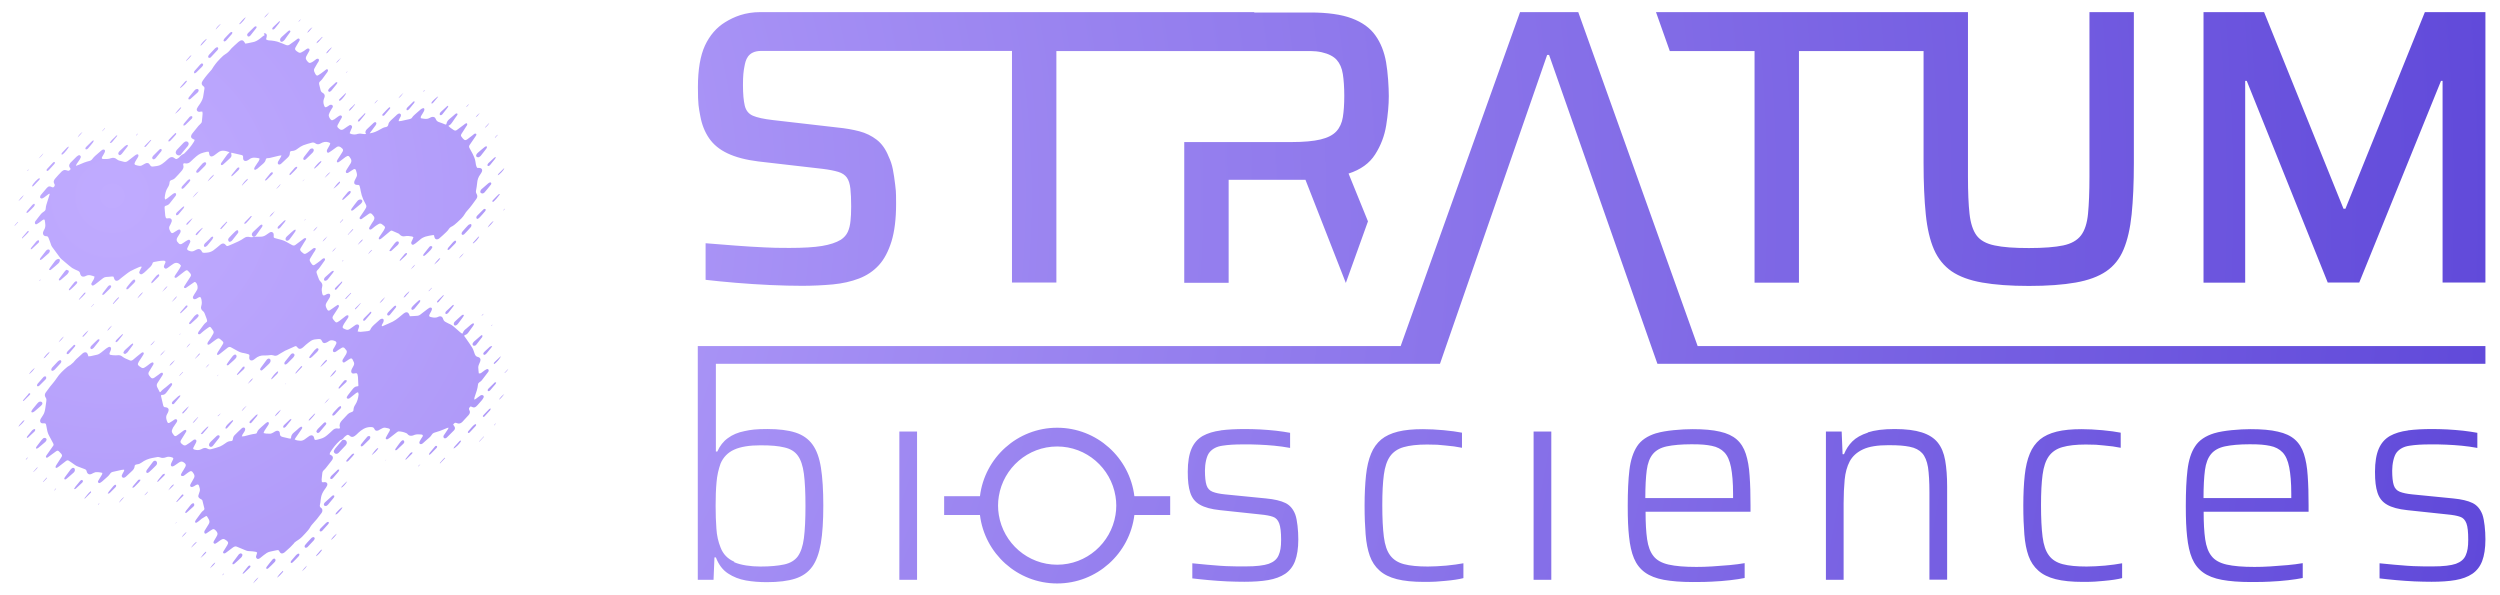 <?xml version="1.0" encoding="UTF-8"?>
<svg xmlns="http://www.w3.org/2000/svg" xmlns:xlink="http://www.w3.org/1999/xlink" version="1.1" viewBox="0 0 1920 457.3">
  <defs>
    <style>
      .cls-1 {
        fill: none;
      }

      .cls-2 {
        fill: url(#Dégradé_sans_nom);
      }

      .cls-3 {
        clip-path: url(#clippath);
      }
    </style>
    <clipPath id="clippath">
      <path class="cls-1" d="M194.5,448.1c1.3-1.8,3.1-2.9,4-4.7-1.3.7-3.8,3.6-4,4.7M170.5,441.9c1.2-.6,1.2-.7,1.5-1.7-.6.7-1,1.2-1.5,1.7M212.7,443.7c1.8-1.1,3.1-2.8,4.5-4.3.2-.2.2-.5.3-.8,0,0-.2-.1-.3-.2-1.7,1.6-3.3,3.3-4.5,5.3M231.8,438.8c2-1.5,3.7-3.4,3.8-4.4-1.4,1.4-2.7,2.8-3.8,4.4M190.5,435c-1.3,1.5-2.5,3.1-3.7,4.6-.2.3-.3.6-.5.9,0,0,.2.1.2.2.3-.2.7-.3.9-.5,1.4-1.4,2.9-2.7,4.3-4.1.7-.7.8-1.2.5-1.6-.1-.1-.3-.2-.5-.2-.3,0-.8.2-1.2.7M161.2,436.5c2.7-2.2,3.9-3.5,4.1-4.5-1,.4-2.6,2.2-4.1,4.5M210.2,429.1c-.4.1-.8.4-1,.7-1.5,1.8-2.9,3.5-4.3,5.4-.3.4-.7.9-.3,1.5.2.4.9.3,1.6-.4,1.6-1.5,3.3-3.1,4.8-4.7.4-.4.5-.9.6-1.2,0-.9-.4-1.4-1-1.4s-.3,0-.4,0M228.6,425.4c-.4.2-.8.5-1.1.8-1.2,1.4-2.5,2.8-3.6,4.2-.4.5-.9,1.1-.5,1.9.9.2,1.3-.3,1.8-.8,1.4-1.3,2.7-2.7,4-4.1.3-.3.5-.7.7-1.1,0-.3,0-.8,0-.9-.2-.1-.4-.2-.6-.2s-.3,0-.4,0M184.4,425.1c-.4.1-.8.5-1.1.8-1.5,2-2.9,3.9-4.4,5.9-.3.4-.5.9-.3,1.5.7.2,1.2-.1,1.6-.5,1.7-1.5,3.5-3.1,5.1-4.7.4-.4.6-.9.8-1.4.2-.6,0-1.2-.5-1.5-.2-.1-.5-.2-.8-.2s-.4,0-.5,0M153.9,428.6c1.5-1.2,2.9-2.4,4.2-3.9.2-.2.2-.5.3-.8-.1,0-.2-.1-.3-.2-1.8,1.3-2.8,3.2-4.2,4.9M244.8,424.3c-2,2.2-2,2.2-2,2.9,1.4-.8,4.3-4,4.6-5.2-1.3.4-1.9,1.5-2.7,2.4M146.7,420.8c1.4-1.3,2.7-2.7,4.1-4,.1-.1.1-.4.2-.7-1.1.4-3.9,3.5-4.3,4.8M240.1,412.6c-.5.2-1,.6-1.4,1.1-.9.9-1.8,1.9-2.7,2.9-.6.6-1.2,1.3-1.7,2-.5.7-.5,1.5,0,1.9.4.3,1.2.2,1.8-.3,0,0,.1-.1.2-.2,1.6-1.7,3.2-3.3,4.7-5,.4-.4.5-1,.7-1.2,0-.8-.4-1.3-.9-1.3s-.3,0-.5.1M254.2,414.7c.9-.4,3.7-3.3,4.5-4.9-1.7,1.1-4.2,3.9-4.5,4.9M139.6,412.7c1.3-1.3,2.8-2.5,3.8-4.2-1,.4-3.5,3.1-3.8,4.2M134.7,401.9c0,0,.1,0,.2.1.2-.3.5-.5.7-.7,0,0-.2-.1-.2-.2-.2.3-.4.5-.6.8M250.6,401.4c-1.5,1.5-3,2.9-4.4,4.4-.3.3-.6.8-.7,1.2-.2.6.2,1.2,1,1.2.2-.1.7-.3,1-.6,1.5-1.6,3-3.3,4.5-5,.7-.8.7-1.4.3-1.7-.1,0-.2-.1-.4-.1-.4,0-.9.2-1.3.7M258.3,393.7c-.3.3-.4.8-.8,1.4,1.2,0,1.6-.7,2.1-1.1,2.3-2.3,3.2-3.6,3.4-4.5-.9.3-2.7,1.9-4.7,4.2M147.7,386.7c-.4.3-.8.5-1.1.9-1.3,1.5-2.5,3.1-3.7,4.6-.3.4-.5.9-.8,1.4.7.6,1.2.2,1.5-.1,1.6-1.5,3.3-2.9,4.9-4.4.3-.3.6-.7.7-1.1,0-.4,0-.9-.2-1.2-.1-.2-.4-.3-.6-.3s-.4,0-.6.2M75.2,387.5c0,0,.2.1.3.2.3-.3.5-.7.8-1,0,0-.2-.1-.2-.2-.3.3-.6.7-.8,1M91.4,386.2c1.4-1.7,2.9-2.9,4-4.6-1.4.8-3.6,3.3-4,4.6M254.8,381.1c-1.7,1.5-3.5,3.1-5.2,4.7-.4.3-.7.8-.8,1.3-.3.9.3,1.5,1.2,1.5.8,0,1.4-.4,1.9-1,1.4-1.7,2.9-3.4,4.3-5.2.6-.7.7-1.4.4-1.8-.1-.1-.3-.2-.5-.2-.3,0-.8.2-1.3.6M139.7,380.1c-.1,0-.3.2-.4.4-1.1,1.3-2.2,2.6-3.3,4-.2.3-.4.6-.6.9,0,0,.1.1.2.2.1,0,.3,0,.3-.1,1.6-1.5,3.1-3,4.6-4.5.3-.3.7-.7.2-1.1-.1-.1-.3-.2-.4-.2-.3,0-.5.3-.8.5M110.8,380.4c1.3-.5,2-1.6,2.8-2.6,0,0-.1-.1-.2-.2-.9.9-1.7,1.8-2.6,2.8M64.8,382.8c.4,0,.5,0,.5,0,1.5-1.4,3-2.9,4.4-4.4.3-.3.4-.7-.1-1.1-1.9,1.5-3.1,3.5-4.8,5.4M41.6,376.5c0,0,.2.2.3.2.4-.5.8-1,1.2-1.4,0,0-.1-.1-.2-.2-.4.5-.8.9-1.2,1.4M88.2,372.4c-.4.3-.9.6-1.2,1-1.1,1.4-2.3,2.7-3.4,4.1-.3.4-.5.9-.9,1.5,1,.2,1.4-.2,1.9-.7,1.4-1.3,2.7-2.7,4-4,.3-.3.5-.6.6-1,0-.3,0-.7-.2-.9,0,0-.2-.1-.4-.1s-.3,0-.4,0M129,376.8c1.5-1.2,2.8-2.4,4.1-3.8.2-.2.2-.5.3-.8,0,0-.2-.1-.2-.2-1.8,1.2-2.9,3-4.1,4.8M262.3,373.9c-.1.1-.1.4-.2.7,1-.3,3.6-3.1,4.6-5-1.7,1.2-3,2.8-4.4,4.2M61.6,369.3c-1.3,1.5-2.5,3-3.7,4.5-.4.5-.7,1.1-1,1.6,0,.1.2.2.3.3.4-.2.8-.2,1.1-.5,1.6-1.5,3.2-3,4.8-4.5.7-.7.8-1.4.3-1.8-.2-.2-.4-.3-.6-.3-.3,0-.7.2-1.2.7M106.5,368.4c-.1,0-.2.1-.3.2-1.4,1.6-2.8,3.2-4.1,4.8-.2.3-.3.7-.5,1.1.9.2,1.3-.3,1.7-.6,1.2-1.2,2.3-2.4,3.5-3.6.3-.3.5-.7.8-1,.2-.3.4-.8,0-1,0,0-.1,0-.2,0-.2,0-.6.1-.8.2M33,370c0,0,.2.2.2.2.9-1.1,2.2-1.9,2.9-3.2,0,0-.2-.2-.3-.2-.9,1.1-1.9,2.1-2.8,3.2M124.9,364.4c-1.2,1.4-2.4,2.9-3.6,4.4-.2.3-.4.7-.6,1.2.3,0,.5,0,.6,0,1.7-1.6,3.3-3.2,5-4.9.2-.2.2-.7.3-1.2-.1,0-.2,0-.3,0-.6,0-1,.2-1.4.6M258.9,361.2c-1.5,1.4-2.9,2.8-4.4,4.2-.3.3-.6.7-.8,1.1-.1.3,0,.8,0,1.1.3.4.8.4,1.2.2.3-.2.7-.4.9-.7,1.4-1.6,2.8-3.2,4.2-4.9.3-.4.4-.9.6-1.4-.3-.2-.5-.2-.7-.2-.5,0-.8.3-1.1.6M55.5,359.5c-.5.3-.9.6-1.3,1.1-1.5,1.9-2.9,3.9-4.3,5.8-.6.8-.7,1.5-.3,1.7.7.4,1.1-.2,1.6-.5,1.7-1.5,3.5-2.9,5.2-4.5.7-.6,1.2-1.4,1.1-2.2,0-1-.5-1.6-1.2-1.6s-.5,0-.8.2M25.5,362.3c0,0,.1.1.2.2,1.1-1.1,2.3-2.1,3.2-3.3-.1-.1-.2-.2-.3-.3-1,1.2-2,2.3-3.1,3.5M321.1,358.5c.6-.7,1.2-1.4,1.8-2-.8.5-1.6,1-1.8,2M117.8,354.3c-.2.2-.4.4-.5.6-1.5,2-3.1,4.1-4.6,6.1-.2.3-.4.8-.4,1,0,1,.4,1.4,1.1,1.2.4-.1.9-.4,1.2-.7,1.5-1.4,3-2.7,4.4-4.2.7-.7,1.5-1.3,1.6-2.4,0-.9-.2-1.5-.9-1.9-.2-.1-.4-.2-.6-.2-.4,0-.9.2-1.3.5M295.7,353.9q.7-.3.9-1c-.4.4-.6.7-.9,1M337.8,355.7c0,0,.2.1.2.2,1.3-1.4,2.6-2.8,3.9-4.1,0,0-.2-.2-.3-.3-1.5,1.2-2.6,2.8-3.9,4.2M19.8,353.3c.5-.6,1.1-1.2,1.6-1.8,0,0-.1-.1-.2-.2-.6.5-1.3,1.1-1.4,2M271.4,348.3c-.4.2-.9.4-1.2.7-1,1-2,2.1-2.9,3.1-.5.5-.9,1.1-1.3,1.6-.1.2,0,.5,0,.8.3,0,.6,0,.8,0,.3-.2.6-.4.9-.7,1.1-1.2,2.3-2.4,3.3-3.6.4-.4.6-.9,1.1-1.5-.3-.2-.6-.4-.7-.4s0,0,0,0M315.1,348c-1.2,1.4-2.3,2.8-3.5,4.3-.1.2-.2.4-.3.8.4-.1.5-.2.6-.2,1.5-1.5,3.1-3,4.6-4.5.2-.2.2-.6.3-1-.2,0-.4,0-.5,0-.6,0-.9.4-1.2.7M289.7,344.3c-.9.6-4,4.4-4.2,5.3,1.9-1.5,3.6-3.1,5-5.1,0-.1-.1-.2-.2-.3-.2,0-.5,0-.7.1M334.3,342.7c0,0-.2.2-.3.3-1.4,1.6-2.7,3.2-4.1,4.9-.2.3-.3.7-.5,1.1.1,0,.2.2.3.3.4-.2.8-.4,1.1-.7.4-.4.8-.8,1.2-1.2,1.1-1.2,2.3-2.3,3.4-3.5.3-.4.5-.8.1-1.3-.1-.1-.3-.2-.5-.2s-.6.1-.9.4M352.8,338.9c-1.3,1.4-2.6,2.9-3.9,4.3-.3.3-.4.8-.6,1.3,1.6-.5,5.3-4.3,5.8-5.9-.2-.2-.4-.2-.5-.2-.3,0-.5.2-.8.5M309.1,338.2c-.5.2-.9.5-1.2.9-.9,1.1-1.8,2.2-2.6,3.4-.6.8-1.2,1.6-1.7,2.4-.1.2,0,.6,0,.9.3,0,.6,0,.9-.1.1,0,.2-.1.3-.2,1.7-1.5,3.4-3.1,5-4.7.4-.4.6-.9.7-1.2,0-.9-.4-1.5-1-1.5s-.3,0-.4,0M262.6,338.4c-.7.7-1.2,1.4-1.9,2.2-.8.9-1.6,1.9-2.4,2.8-.6.8-1.3,1.5-1.7,2.4-.5.9-.2,1.7.5,2.3.5.5,1.5.6,2.2.2.3-.2.7-.4.9-.7,1.8-1.8,3.6-3.7,5.3-5.6.5-.5.7-1.3.9-1.7-.1-1.2-.4-1.9-1.3-2.3-.4-.2-.8-.3-1.2-.3s-.9.2-1.4.6M32,337.8c-1.3,1.6-2.6,3.3-3.8,5-.3.5-.8,1-.4,1.6.2.4.8.2,1.7-.5,1.7-1.5,3.5-2.9,5.2-4.4.4-.4.8-.9,1-1.5.3-.9-.3-1.7-1.6-1.7h0c-.8,0-1.4.8-2,1.5M367.9,338.9l.3.3c1.2-1.3,2.3-2.5,3.5-3.8,0,0-.2-.2-.2-.2-1.2,1.3-2.3,2.5-3.5,3.8M282.9,334.9c-.4.1-.7.4-.9.6-1.6,1.8-3.1,3.7-4.6,5.6-.4.5-.5,1-.2,1.6.6.3,1.1,0,1.5-.3,1.7-1.7,3.4-3.3,5.1-5,.3-.3.5-.9.6-1.4,0-.7-.3-1.1-.9-1.1s-.3,0-.5.1M167.2,334.3c-.6.3-1.1.8-1.6,1.3-1.2,1.1-2.3,2.2-3.4,3.3-.7.7-1.4,1.3-1.6,2.3-.2.7,0,1.3.5,1.7.5.4,1.2.4,1.8,0,.2-.1.4-.3.6-.5,1.6-2,3.2-4.1,4.8-6.1.2-.3.3-.7.4-.8,0-.8-.3-1.2-.8-1.2s-.4,0-.6.1M690.7,445.3h13.6v-113.9h-13.6v113.9ZM1177.8,445.3h13.6v-113.9h-13.6v113.9ZM937.5,330.6c-5.4.7-10,2.1-13.8,4.2-3.8,2.2-6.7,5.4-8.6,9.8-1.9,4.4-2.9,10.3-2.9,17.7s.6,11.9,1.9,16c1.3,4.1,3.7,7.2,7.4,9.3,3.6,2.1,8.8,3.5,15.5,4.2l31,3.3c4.2.4,7.4,1,9.6,1.8,2.2.7,3.8,2.4,4.8,5,1,2.6,1.5,6.8,1.5,12.6s-.6,8.9-1.9,11.9c-1.3,3.1-3.8,5.2-7.6,6.6-3.8,1.3-9.7,2-17.8,2s-7.1,0-10.3-.1c-3.1,0-6.3-.2-9.4-.4-3.1-.2-6.4-.5-9.8-.8-3.4-.3-7.2-.7-11.4-1.1v11.6c3.6.4,7.7.9,12.4,1.3,4.7.4,9.5.8,14.3,1,4.8.2,9.3.3,13.3.3,7,0,13.1-.4,18.3-1.3,5.2-.9,9.5-2.5,13-4.8,3.4-2.3,6-5.6,7.6-9.8,1.6-4.2,2.5-9.8,2.5-16.6s-.8-14.9-2.3-19.1c-1.6-4.2-4.1-7.2-7.6-8.9-3.5-1.7-8.5-2.9-14.9-3.5l-31.3-3.1c-4.2-.4-7.4-1.1-9.7-2-2.3-.9-3.9-2.6-4.7-5.1-.8-2.5-1.2-6.3-1.2-11.2s1.1-11.2,3.5-14c2.3-2.8,5.6-4.5,9.9-5.1,4.3-.7,9.4-1,15.4-1s8.7,0,12.7.2c4,.2,8,.4,11.8.8,3.9.4,7.9.9,12.1,1.7v-11.6c-3.1-.6-6.7-1.1-10.7-1.6-4-.4-8.1-.8-12.3-1-4.2-.2-8.1-.3-11.8-.3-6.8,0-13,.3-18.4,1M1073.6,331.5c-5.2,1.3-9.5,3.3-12.8,6-3.3,2.8-6,6.4-7.8,10.9-1.9,4.5-3.2,10.1-3.9,16.6-.7,6.6-1.1,14.3-1.1,23.2s.3,15.7.8,22.2c.5,6.5,1.6,12,3.2,16.5,1.6,4.5,4.1,8.3,7.5,11.3,3.3,3,7.8,5.2,13.3,6.6,5.5,1.4,12.5,2.1,21,2.1s10.6-.3,16.3-.8c5.7-.5,10.3-1.2,13.8-2.1v-11.4c-3.7.7-8.1,1.3-13.2,1.8-5.1.4-9.8.7-14.1.7-7.6,0-13.7-.6-18.3-1.8-4.6-1.2-8.1-3.4-10.6-6.7-2.5-3.3-4.1-8-4.9-14.3-.8-6.3-1.2-14.4-1.2-24.3s.4-17.3,1.2-23.4c.8-6.1,2.4-10.8,4.8-14.2,2.4-3.3,5.8-5.7,10.4-7,4.5-1.3,10.5-2,18-2s8.7.2,13.7.7c5,.4,9.3,1,13.1,1.8v-11.6c-3.7-.7-8.4-1.4-14-1.9-5.6-.5-10.9-.8-16-.8-7.6,0-14,.6-19.2,1.9M1264.7,361.1c.7-5.4,2.3-9.5,4.7-12.4,2.4-2.9,6-4.9,10.7-5.9,4.8-1,11.1-1.6,19-1.6s11.4.4,15.5,1.2c4.1.8,7.3,2.5,9.7,5,2.4,2.5,4.1,6.3,5.1,11.4,1,5.1,1.6,11.8,1.6,20.3v3.4h-67.4c0-8.9.4-16.1,1.1-21.4M1272,332.7c-6.8,2.1-11.7,5.4-14.7,10-3,4.6-5,10.7-5.9,18.2-.9,7.5-1.3,16.7-1.3,27.6s.3,16.9,1,23.6c.7,6.6,1.9,12.2,3.8,16.7,1.9,4.5,4.7,8.1,8.4,10.8,3.7,2.7,8.6,4.6,14.5,5.7,6,1.1,13.4,1.7,22.3,1.7s9.6-.1,14.5-.3c4.9-.2,9.6-.6,14.1-1.1,4.5-.5,8.2-1.1,11.2-1.7v-11.4c-3.4.6-7.3,1.1-11.6,1.5-4.3.4-8.7.7-13.2,1-4.5.3-8.6.4-12.3.4-8.9,0-16-.6-21.3-1.8-5.3-1.2-9.2-3.4-11.6-6.5-2.5-3.1-4.1-7.4-4.9-12.9-.8-5.5-1.2-12.6-1.2-21.2h80.6v-4.7c0-8.8-.2-16.4-.7-23-.4-6.5-1.4-12.1-2.9-16.7-1.5-4.6-3.8-8.3-7-11.1-3.2-2.8-7.5-4.8-12.9-6-5.4-1.3-12.4-1.9-20.9-1.9s-21,1-27.8,3.1M1434.7,332.2c-5.3,1.7-9.3,4-12.1,6.8-2.8,2.8-4.9,6.1-6.4,9.8h-1.1l-.7-17.4h-12.1v113.9h13.6v-58.9c0-6.6.3-12.5.8-18,.5-5.4,1.8-10.1,3.9-14.1,2.1-3.9,5.5-7,10.2-9.2,4.7-2.2,11.2-3.2,19.5-3.2s12.1.4,16.3,1.2c4.2.8,7.4,2.5,9.6,4.9s3.7,6.1,4.5,10.8c.7,4.8,1.1,11.2,1.1,19.2v67.2h13.6v-71.5c0-7.7-.5-14.4-1.5-20.1-1-5.7-2.9-10.2-5.7-13.7-2.8-3.5-6.9-6.1-12.2-7.8-5.3-1.7-12.2-2.6-20.9-2.6s-15.4.9-20.7,2.6M1579.5,331.5c-5.2,1.3-9.5,3.3-12.8,6-3.3,2.8-6,6.4-7.8,10.9-1.9,4.5-3.2,10.1-3.9,16.6-.7,6.6-1.1,14.3-1.1,23.2s.3,15.7.8,22.2c.5,6.5,1.6,12,3.2,16.5,1.6,4.5,4.1,8.3,7.5,11.3,3.3,3,7.8,5.2,13.3,6.6,5.5,1.4,12.5,2.1,21,2.1s10.6-.3,16.3-.8c5.7-.5,10.3-1.2,13.8-2.1v-11.4c-3.7.7-8.1,1.3-13.2,1.8-5.1.4-9.8.7-14.1.7-7.6,0-13.7-.6-18.3-1.8-4.6-1.2-8.2-3.4-10.6-6.7-2.5-3.3-4.1-8-4.9-14.3-.8-6.3-1.2-14.4-1.2-24.3s.4-17.3,1.2-23.4c.8-6.1,2.4-10.8,4.8-14.2,2.4-3.3,5.8-5.7,10.4-7,4.5-1.3,10.5-2,18-2s8.7.2,13.7.7c5,.4,9.3,1,13.1,1.8v-11.6c-3.7-.7-8.4-1.4-14-1.9-5.6-.5-10.9-.8-16-.8-7.6,0-14,.6-19.2,1.9M1693.4,361.1c.7-5.4,2.3-9.5,4.7-12.4,2.4-2.9,6-4.9,10.7-5.9,4.8-1,11.1-1.6,19-1.6s11.4.4,15.5,1.2c4.1.8,7.3,2.5,9.7,5,2.4,2.5,4.1,6.3,5.1,11.4,1,5.1,1.6,11.8,1.6,20.3v3.4h-67.4c0-8.9.4-16.1,1.1-21.4M1700.6,332.7c-6.8,2.1-11.7,5.4-14.7,10-3.1,4.6-5,10.7-5.9,18.2-.9,7.5-1.3,16.7-1.3,27.6s.3,16.9,1,23.6c.7,6.6,1.9,12.2,3.8,16.7,1.9,4.5,4.7,8.1,8.4,10.8,3.7,2.7,8.6,4.6,14.5,5.7,6,1.1,13.4,1.7,22.3,1.7s9.6-.1,14.5-.3c4.9-.2,9.6-.6,14.1-1.1,4.5-.5,8.2-1.1,11.2-1.7v-11.4c-3.4.6-7.3,1.1-11.6,1.5-4.3.4-8.7.7-13.2,1-4.5.3-8.6.4-12.3.4-8.9,0-16-.6-21.3-1.8-5.3-1.2-9.2-3.4-11.6-6.5-2.5-3.1-4.1-7.4-4.9-12.9-.8-5.5-1.2-12.6-1.2-21.2h80.6v-4.7c0-8.8-.2-16.4-.7-23-.4-6.5-1.4-12.1-2.9-16.7-1.5-4.6-3.8-8.3-7-11.1-3.2-2.8-7.5-4.8-13-6-5.4-1.3-12.4-1.9-20.9-1.9s-21,1-27.8,3.1M1849.3,330.6c-5.4.7-10,2.1-13.8,4.2-3.8,2.2-6.7,5.4-8.6,9.8-1.9,4.4-2.9,10.3-2.9,17.7s.6,11.9,1.9,16c1.3,4.1,3.7,7.2,7.4,9.3,3.6,2.1,8.8,3.5,15.5,4.2l31,3.3c4.2.4,7.4,1,9.6,1.8,2.2.7,3.8,2.4,4.8,5,1,2.6,1.4,6.8,1.4,12.6s-.6,8.9-1.9,11.9c-1.3,3.1-3.8,5.2-7.6,6.6-3.8,1.3-9.7,2-17.7,2s-7.1,0-10.3-.1c-3.1,0-6.3-.2-9.4-.4-3.1-.2-6.4-.5-9.8-.8-3.4-.3-7.2-.7-11.4-1.1v11.6c3.6.4,7.7.9,12.4,1.3,4.7.4,9.4.8,14.3,1,4.8.2,9.3.3,13.3.3,7,0,13.1-.4,18.3-1.3,5.2-.9,9.5-2.5,12.9-4.8,3.4-2.3,6-5.6,7.6-9.8,1.6-4.2,2.5-9.8,2.5-16.6s-.8-14.9-2.3-19.1c-1.6-4.2-4.1-7.2-7.6-8.9-3.5-1.7-8.5-2.9-14.8-3.5l-31.3-3.1c-4.2-.4-7.4-1.1-9.7-2-2.3-.9-3.9-2.6-4.7-5.1-.8-2.5-1.2-6.3-1.2-11.2s1.2-11.2,3.5-14c2.3-2.8,5.6-4.5,9.9-5.1,4.3-.7,9.5-1,15.4-1s8.7,0,12.7.2c4,.2,8,.4,11.8.8,3.9.4,7.9.9,12.1,1.7v-11.6c-3.1-.6-6.7-1.1-10.7-1.6-4-.4-8.1-.8-12.3-1-4.2-.2-8.1-.3-11.8-.3-6.8,0-13,.3-18.4,1M26.1,329.6c-.5.2-1,.5-1.4.9-1.2,1.4-2.4,2.9-3.6,4.4-.3.4-.6.7-.4,1.5.4-.2.8-.3,1-.5,1.6-1.5,3.2-2.9,4.7-4.4.3-.3.5-.6.6-1,.2-.6-.1-1-.6-1s-.2,0-.3,0M767.1,395.5c-.4-2.4-.6-4.8-.6-7.2s.2-4.9.6-7.2c3.5-21.6,22.2-38.2,44.8-38.2s41.3,16.6,44.8,38.2c.4,2.3.6,4.8.6,7.2s-.2,4.9-.6,7.2c-3.5,21.6-22.2,38.2-44.8,38.2s-41.3-16.6-44.8-38.2M752.6,381.1h-27.5v14.4h27.5c3.6,29.6,28.8,52.6,59.3,52.6s55.7-23,59.3-52.6h27.5v-14.4h-27.5c-3.6-29.6-28.8-52.6-59.3-52.6s-55.7,23-59.3,52.6M158.9,328.1c-1.5,1.6-3.3,3-4.7,5.1.5.1.7.3.9.2.3-.2.7-.4.9-.7,1.2-1.4,2.4-2.8,3.6-4.2.2-.2.3-.6.4-.8,0,0-.1-.1-.2-.2-.3.2-.7.4-1,.7M363.7,326.6c-.5.5-1,1-1.4,1.5-.9,1-1.8,2-2.6,3-.3.4-.6.9-.2,1.3.4.4.9,0,1.2-.3,1.5-1.6,3-3.2,4.5-4.8.4-.4.7-.9.3-1.5-.1,0-.2,0-.3,0-.6,0-1,.5-1.4.9M379.4,327c.7-.8,1.1-1.4,1.6-2-1.1.7-1.2.9-1.6,2M249.6,324.3c-.4.1-.8.4-1.1.7-1.5,1.4-2.9,2.8-4.3,4.3-.4.5-.8,1-1.1,1.6-.3.5,0,.9.3,1.3.4.4.8.4,1.3.2.2-.1.5-.3.6-.4,1.7-1.9,3.3-3.9,4.9-5.8.2-.3.3-.6.4-.7,0-.7-.3-1.1-.7-1.1s-.2,0-.3,0M16.2,324.9c-.8.9-1.7,1.7-2,2.9,1.7-1.6,3.6-3,4.7-5.1-1.3.2-1.9,1.3-2.7,2.2M173.6,327.6c-.3.4-.4.8-.6,1.3.8.4,1.2.2,1.5-.2,1.4-1.6,2.9-3.2,4.2-4.9.3-.3.5-.7.1-1.2-1,.4-3.9,3-5.3,4.9M222.4,322.4c-1.4,1.4-2.9,2.7-4.3,4.1-.3.3-.5.7-.6,1.1-.2.8.4,1.1,1.1.8.3-.2.6-.4.8-.6,1.3-1.6,2.7-3.3,4-4.9.2-.3.3-.6.4-.9,0,0-.2-.2-.3-.3-.4.2-.8.4-1.2.7M147.8,324.9c1.2-.2,1.7-1.3,2.4-2,.7-.8,1.3-1.6,2-2.4,0,0-.2-.1-.2-.2-1.4,1.6-3.1,2.8-4.1,4.7M196.8,318.6c-1.6,1.5-3.2,3.1-4.7,4.7-.6.7-.7,1.3-.2,1.6.6.4,1.1-.1,1.4-.5,1.4-1.6,2.7-3.2,4.1-4.9.2-.3.3-.7.5-1.3-.6.2-.9.3-1.1.5M241.2,318c-1.3,1.6-3.1,2.9-4.2,4.7,0,.1.2.2.3.3.3-.2.6-.2.8-.5,1.4-1.5,2.9-3,4-4.8-.3,0-.7,0-.8.3M167.1,319.4c0,0,.2.2.3.3.7-.7,1.5-1.2,2.1-2.3-.9.8-1.6,1.4-2.3,2M211.1,319.7c1.2-.4,4.3-4,4.6-5.1-2,1.5-4.4,4.1-4.6,5.1M375.6,314.3c-1.4,1.5-2.9,2.9-4.3,4.5-.3.3-.7.8-.3,1.2.5.5,1,0,1.3-.4,1.4-1.5,2.7-3,4.1-4.5.2-.3.3-.7.5-1.1-.1,0-.2-.2-.3-.3-.3.2-.7.3-1,.5M143.6,313.1c-1.2,1.2-2.3,2.4-3.5,3.6-.1.1,0,.4-.1.8.4,0,.7,0,.9-.2,1.6-1.6,3-3.3,4.2-5.2-.6.3-1.1.6-1.5,1.1M260.9,312.1c-.4.2-.8.5-1.1.8-1.1,1.2-2.2,2.3-3.3,3.5-.5.6-1,1.2-1.3,1.9-.1.2,0,.6.2.8.2.2.6.2.8,0,.4-.1.7-.4,1-.6,1.4-1.5,2.9-3.1,4.3-4.7.3-.3.4-.7.5-.9,0-.7-.2-1-.6-1s-.3,0-.4.1M185.6,315.8c.4-.3.7-.6.9-.8,1-1.1,2-2.2,3-3.4-1.6,1-3.6,3.2-3.9,4.2M30.6,308.5c-.7,0-1.4.7-2,1.4-1.2,1.4-2.4,2.9-3.6,4.4-.3.4-.6.9-.8,1.3-.2.4-.2.8.1,1,.3.2.8.2,1.1,0,.5-.2,1-.6,1.4-.9,1.5-1.3,3-2.6,4.5-3.9.4-.4.8-.8,1.1-1.3.5-1.1-.1-2.1-1.6-2.1s0,0,0,0M249.1,310c1.6-1.2,2.9-2.7,4.1-4.4-1.6,1.3-2.9,2.7-4.1,4.4M137.1,304.1c-1.5,1.3-2.9,2.7-4.3,4-.3.3-.6.7-.8,1.2,0,.3,0,.7.2.9.2.2.6.3.9.2.3,0,.6-.3.8-.6,1.5-1.7,2.9-3.4,4.3-5.1.2-.3.3-.7.4-1-.2,0-.3,0-.5,0-.5,0-.7.3-1,.6M383.2,307.1c1.6-1.3,2.9-2.8,4.1-4.5-1.4.9-3.8,3.4-4.1,4.5M21.7,302.8c-1.2,1.3-2.3,2.7-3.5,4-.3.3-.4.7-.6,1,.1,0,.2.2.3.2.3-.2.6-.3.8-.6,1.3-1.3,2.6-2.6,3.9-3.9.3-.4,1.1-.9.4-1.4-.1-.1-.3-.1-.4-.1-.4,0-.8.5-1,.8M219.1,295s0,0,.1.1c.2-.2.4-.3.5-.4,0,0,0-.1-.1-.2-.2.2-.3.3-.5.5M379.7,294c-1.6,1.5-3.1,3-4.6,4.5-.6.6-.7,1.4-.4,1.7.3.4.9.3,1.7-.4,0,0,0,0,0,0,1.4-1.6,2.8-3.3,4.2-4.9.2-.3.3-.6.5-1-.2-.2-.5-.3-.7-.3-.3,0-.6.2-.8.4M265,291.9c-.3.1-.6.4-.9.7-1.2,1.4-2.4,2.8-3.5,4.3-.3.3-.5.7-.6,1.1,0,.1.2.4.3.6.3-.2.5-.3.7-.5,1.6-1.5,3.2-3.1,4.9-4.6.2-.1.3-.4.3-.5,0-.3,0-.9,0-1,0,0-.2-.1-.4-.1s-.4,0-.6.1M190.2,294.9c1.5-1.4,3.3-2.5,4.2-4.5-1.9,1-2.9,2.9-4.2,4.5M34.1,289.2c-.4,0-.7.4-.9.6-1.4,1.6-2.9,3.2-4.3,4.9-.3.3-.4.8-.5,1.3,0,.4.2.7.9.7.2-.1.7-.3,1-.6,1.5-1.5,3-3,4.5-4.5.3-.3.6-.7.7-1.1,0-.4,0-.9-.1-1.2-.1-.1-.4-.2-.7-.2s-.4,0-.5,0M166.8,289c.4-.4.6-.8,1.1-1.3q-1,.5-1.1,1.3M137.7,288.5c0,0,.1.1.2.2.9-1,1.8-1.9,2.7-2.9,0,0-.2-.2-.3-.2-.8,1.1-2,1.8-2.6,3M208.2,291.4c.5-.3.9-.5,1.1-.7,1.2-1.1,2.3-2.3,3.5-3.5.3-.3.5-.7.7-1.1.2-.3.2-.7-.2-.9-1.3.6-4.8,4.6-5.1,6.1M257.5,284.6c-.9.6-3.8,4.3-4.1,5.1,2-1.2,4.7-4.1,4.8-5.3-.3,0-.5,0-.7.2M387.4,286.3c0,0,.1.1.2.2,1-.7,2.4-2.3,2.8-3.3-1.1,1.2-2,2.2-3,3.2M22.2,287.4c1.2-.5,4.2-3.8,4.5-4.9-1.8,1.4-3.3,3-4.5,4.9M186.8,281.7c-.2,0-.4.2-.5.4-1.3,1.6-2.7,3.3-4,4.9-.2.2-.3.6-.4.8.1,0,.2.2.3.2.3-.2.7-.5,1-.7,1.3-1.2,2.6-2.4,3.9-3.6.3-.3.6-.6.7-1,.1-.3,0-.7,0-1.1-.4,0-.7,0-1.1,0M230.9,281.7c-1.4,1.6-3,3.1-4.2,5.1.4,0,.6,0,.7-.1,1.5-1.5,2.9-3,4.3-4.5.2-.2.2-.5.4-.8,0,0-.2-.2-.3-.3-.3.2-.7.3-.9.5M157.8,282.7c1.1-1.1,2.3-1.9,3-3.3-1.2.9-2.2,2-3,3.3M563.9,431.4c-5.1-2.2-8.6-5.9-10.5-10.9-1.8-4.5-2.9-9.3-3.2-14.5-.4-5.2-.6-11.1-.6-17.6s.2-12.8.7-18c.4-5.1,1.5-9.9,3.1-14.4,2.1-4.9,5.6-8.5,10.5-10.7,4.9-2.2,11.6-3.3,20.1-3.3s13.7.5,18.3,1.6c4.6,1,8.1,3.1,10.4,6.3,2.3,3.1,3.9,7.8,4.7,14,.8,6.2,1.2,14.4,1.2,24.7s-.4,18.5-1.2,24.7c-.8,6.2-2.4,10.8-4.7,14-2.3,3.1-5.8,5.2-10.4,6.2-4.6,1-10.7,1.6-18.3,1.6s-15-1.1-20.1-3.3M535.9,279.4v165.9h12.1l.7-17.2h1.1c2.1,5.5,5.2,9.6,9.3,12.3,4.1,2.7,8.7,4.5,13.8,5.4,5.1.9,10.5,1.3,16,1.3,8.9,0,16.2-.9,21.8-2.7,5.6-1.8,9.9-4.8,13.1-9.2,3.1-4.3,5.3-10.3,6.6-17.9,1.3-7.6,1.9-17.3,1.9-29s-.6-21.4-1.8-29c-1.2-7.6-3.3-13.5-6.5-17.9-3.1-4.3-7.5-7.4-13.1-9.2-5.6-1.8-12.8-2.7-21.5-2.7s-12.6.5-17.6,1.6c-5.1,1-9.3,2.8-12.8,5.4-3.5,2.5-6.2,6-8.1,10.3h-1.1v-67.4h-13.6ZM45.8,276.7c-.5.2-.9.5-1.3.8-1.5,1.5-3,3.1-4.4,4.7-.3.4-.6.9-.7,1.4-.2.9.5,1.4,1.3,1.1.5-.2.9-.5,1.3-.8,1.5-1.6,2.9-3.2,4.4-4.8.4-.4.5-.9.7-1.2,0-.8-.3-1.3-.9-1.3s-.3,0-.4,0M130.2,281c.9-.4,3.2-2.8,4.1-4.5-2.8,2.3-3.9,3.6-4.1,4.5M249.6,277.2c-1.3,1.5-2.7,3-3.7,4.8,1.8-1.3,3.2-2.9,4.8-4.4.2-.2.3-.6.4-1-.1-.1-.2-.2-.3-.3-.4.3-.9.5-1.2.9M204.9,276.2c-.5.6-.9,1.2-1.4,1.9-1,1.4-2.1,2.8-3.1,4.2-.7.9-.8,1.6-.3,2,.8.6,1.3,0,1.8-.5.8-.6,1.5-1.3,2.2-2,.9-.9,1.8-1.7,2.7-2.6.6-.7,1.1-1.4,1-2.4,0-.8-.6-1.4-1.4-1.4,0,0,0,0,0,0-.6,0-1.1.4-1.5.8M384,274.1c-1.4,1.3-2.8,2.7-4.2,4-.2.2-.4.5-.5.7-.2.4-.1.6.3.8,1.2-.6,4.6-4.4,5-5.9-.3.2-.5.2-.6.3M180.1,272.4c-.6.3-1.1.7-1.5,1.2-1.3,1.6-2.5,3.3-3.7,5-.2.3-.4.7-.6,1-.2.3-.3.7,0,.9.2.1.6,0,.8,0,.3,0,.5-.3.7-.5.9-.8,1.7-1.5,2.6-2.3.9-.8,1.8-1.6,2.6-2.5.4-.4.6-1,.7-1.3,0-1.1-.5-1.6-1.1-1.6s-.4,0-.6.2M152.8,271.8c-1,1.1-2,2.3-3,3.5,0,0,.1,0,.2.1.7-.6,1.3-1.2,2-1.9.6-.6,1.4-1.2,1.7-2.1-.3,0-.6.2-.8.4M223.1,272.5c-1.3,1.6-2.6,3.3-4,5-.3.4-.6.8-.7,1.2,0,.3,0,.8.1,1,.2.2.7.3,1,.2.5-.2.9-.5,1.3-.9,1.5-1.4,2.9-2.8,4.3-4.3.4-.4.7-1,1-1.5.4-.9-.3-1.8-1.2-1.8-.8,0-1.4.5-1.8,1.1M33.4,275.2c1.3-.3,1.9-1.4,2.7-2.3.8-.8,1.7-1.6,2-2.8-1.9,1.4-3.4,3.1-4.7,5.1M122.9,273.2c1.8-1.1,2.9-2.9,4.2-4.5-1.4,1.5-3.2,2.6-4.2,4.5M243.3,267.5c-.5.4-1.1.8-1.6,1.3-1.1,1.3-2.2,2.7-3.3,4.1-.3.4-.6.8-.8,1.2-.1.2-.1.7,0,.8.2.1.7.2.9,0,.4-.2.8-.5,1.1-.8,1.2-1.1,2.4-2.3,3.6-3.5.5-.5,1-1.1,1.3-1.7.4-.8,0-1.4-1-1.5,0,0-.3,0-.4,0M376.3,266.2c-1.4,1.2-2.7,2.5-4.1,3.8-.4.4-.8.8-1,1.3-.1.3,0,.8.2,1,.1.2.7.3.9.2.5-.3,1-.6,1.4-1.1,1.2-1.4,2.4-2.9,3.6-4.4.2-.3.4-.7.7-1.1-.2,0-.4-.1-.6-.1-.5,0-.7.3-1,.5M56.2,265.5s0,0,0,0c-1.4,1.4-2.8,2.7-4.1,4.1-.4.4-.7.9-.9,1.4-.2.6.2,1,.9,1,.2-.1.7-.3.9-.6,1.5-1.7,2.9-3.4,4.4-5.1.3-.3.7-.8.2-1.3-.2-.1-.3-.2-.4-.2-.3,0-.6.3-.9.5M101.6,264c-.3.2-.7.4-1,.6-1.6,1.4-3.1,2.8-4.7,4.3-.4.4-.7,1-1,1.5-.3.5,0,1,.4,1.2.3.2.9.3,1.2.1.5-.3,1-.7,1.4-1.1,1.3-1.7,2.6-3.5,3.9-5.3.2-.3.3-.6.5-.9,0-.3-.2-.6-.5-.6s-.2,0-.3,0M143.3,267.1c1-1.2,2.2-2.1,2.9-3.4-.9.4-2.8,2.6-2.9,3.4M115.6,265c0,0,.1.1.2.2.9-.4,2.8-2.6,3.1-3.7-1.2,1.2-2.3,2.4-3.3,3.5M75.7,260.5c-.4.1-.7.3-1,.6-1.5,1.5-3.1,2.9-4.5,4.4-.4.4-.6.9-.8,1.2-.1,1.2.6,1.7,1.4,1.3.4-.2.9-.6,1.2-.9,1.3-1.6,2.6-3.3,3.9-4.9.2-.3.4-.6.5-.9.1-.4,0-.7-.5-.7s-.2,0-.3,0M45,262.9c1.8-1.4,3.6-3.5,4-4.5-1.4,1-3.4,3.3-4,4.5M369.4,257.7c-.2.1-.4.3-.6.5-1.3,1.1-2.5,2.2-3.8,3.3-.5.4-1,.8-1.4,1.3-.3.4-.5,1-.7,1.2,0,1,.2,1.3.9,1.5.9.2,1.5-.2,2-.8,1.5-1.9,3-3.9,4.5-5.8,0,0,.1-.1.1-.2,0-.4.2-.8,0-1.1-.1-.2-.3-.2-.4-.2-.2,0-.5.2-.7.3M93.7,256.9c-1.5,1.4-3,2.8-4.4,4.3-.2.2-.4.6-.5.9,0,.2,0,.5.1.6.1.1.4.2.6,0,.3-.2.7-.4.9-.6,1.3-1.5,2.5-3,3.7-4.6.2-.2.2-.5.3-1-.4.2-.6.2-.7.4M137.8,257c0,0,.1,0,.2.1.2-.2.4-.5.6-.7,0,0-.2-.1-.2-.2-.2.3-.4.5-.6.8M63.6,257.9c-.1.2-.1.4-.2.7.1,0,.2.1.3.2,1.7-1.5,3.1-3.2,4.3-5.1-1.7,1.2-3.1,2.7-4.4,4.2M82.4,254.2c1.6-1.3,2.6-2.9,3.7-4.2-1.6,1-3.4,3-3.7,4.2M377.3,250.5c.4-.5.7-.8,1-1.1-.6.1-.9.3-1,1.1M354.7,242.1c-1.9,1.6-3.7,3.3-5.5,5-.4.3-.6.9-.7,1.5-.1,1.1.7,1.7,1.7,1.3.5-.2,1-.6,1.4-1.1,1.4-1.8,2.8-3.6,4.1-5.5.3-.4.4-.9.6-1.3-.3-.2-.5-.3-.7-.3-.3,0-.6.2-.8.4M150.8,241.6c-.5.3-1.1.8-1.5,1.2-1.2,1.5-2.4,2.9-3.5,4.4-.4.5-.8,1-.4,1.7.8.1,1.2-.3,1.6-.7,1.4-1.3,2.8-2.5,4.2-3.8.4-.4.7-.8,1.1-1.3.3-.5.4-1,0-1.4-.2-.3-.5-.4-.8-.4s-.4,0-.6.2M369.9,242.3c0,0,.1.1.2.2.4-.4.8-.8,1.2-1.3,0,0-.2-.2-.2-.2-.4.4-.8.9-1.2,1.3M283.9,240.1c-1.5,1.4-2.9,2.9-4.3,4.3-.3.3-.5.7-.7,1.1-.2.6.3,1,.9.8.3-.1.7-.4.9-.7,1.4-1.6,2.8-3.2,4.1-4.8.3-.4.6-.8.1-1.5-.4.3-.8.5-1.1.7M302.3,235.6c-1.1,1.1-2.2,2.2-3.3,3.3-.4.4-.8.8-1.1,1.2-.7.9-.7,1.5-.3,2,.5.4,1.3.3,1.9-.4,1.5-1.8,3-3.6,4.4-5.4.3-.4.5-.9.2-1.5-1,0-1.1.1-1.8.8M142.4,235.3c-1.2,1.4-2.4,2.8-3.6,4.2-.2.2-.3.6-.5.9,0,0,.1.1.2.2.2,0,.4-.1.5-.2,1.5-1.4,2.9-2.8,4.4-4.2.7-.8.8-1.3.4-1.5-.2,0-.3-.1-.4-.1-.5,0-.8.4-1.1.8M347.5,234.5c-1.6,1.5-3.3,3-4.9,4.6-.3.3-.5.7-.6,1.1-.1.7.5,1.2,1.1.9.5-.2.9-.6,1.2-.9,1.3-1.6,2.6-3.3,3.9-5,.2-.2.2-.5.3-.8l-.2-.3c-.3.1-.6.2-.9.4M69.9,235.6c0,0,.2.2.2.2.7-.7,1.4-1.5,2.1-2.2,0,0-.2-.2-.2-.2-.7.7-1.4,1.5-2,2.2M272.9,236.7c-.2.2-.2.5-.3.7,0,0,.2.1.3.2,1.6-1.3,2.7-3.1,4.1-4.6,0,0-.1-.1-.2-.2-1.3,1.3-2.6,2.6-3.9,3.9M322.1,230.5c-.3.1-.6.3-.9.6-1.4,1.3-2.9,2.6-4.2,4-.5.5-.8,1.2-1.1,1.5,0,1.2.5,1.6,1.3,1.3.4-.2.8-.5,1.1-.8,1.3-1.6,2.7-3.3,4-4.9.2-.3.4-.7.5-1,0-.2,0-.4-.2-.6,0,0-.2-.1-.4-.1s-.2,0-.2,0M86.7,233.2c.1.1.2.2.3.3,1.4-1.4,2.8-2.9,4.1-4.4.2-.2.2-.5.2-.8,0,0-.2,0-.2-.1-1.7,1.4-3.1,3.2-4.4,4.9M291.5,232.9c1.8-1.2,3.1-2.9,4.3-4.8-1.6,1.5-3.3,2.8-4.3,4.8M131.8,232c2.6-2.1,4-3.6,4.1-4.6-1.6,1.3-2.8,3-4.1,4.6M339.9,227.2c-1.2,1.1-2.4,2.3-3.5,3.4-.3.3-.5.6-.7.9-.1.2,0,.5,0,.8.3,0,.6,0,.8-.2.1,0,.3-.2.4-.3,1.3-1.5,2.5-3,3.7-4.5,0-.1,0-.3.2-.8-.5.3-.7.4-.9.6M265,229.6c.4,0,.6,0,.7,0,1.4-1.5,2.7-2.9,4-4.4-.1,0-.2-.2-.3-.3-1.4,1.5-3.1,2.8-4.4,4.7M64.5,225.2c-.9,1-1.7,1.9-2.5,2.9-.5.6-1,1.3-1.5,1.9,0,0,.2.2.3.2,1.7-1.4,3.2-3,4.6-4.6.2-.2.2-.6.3-.9-.2,0-.3,0-.4,0-.4,0-.6.3-.9.5M105.6,229.2c1.6-1.7,3.3-3,4.3-4.9-1.3.6-4,3.6-4.3,4.9M309.9,228.5c1.3-.1,1.8-1.3,2.5-2.1.8-.8,1.7-1.6,2-2.8-1.7,1.4-3.4,2.9-4.5,4.9M329.1,223.4c0,0,.2.2.3.3.8-.8,1.5-1.7,2.3-2.5,0,0-.2-.1-.2-.2-.8.8-1.6,1.7-2.4,2.5M124.5,224.2c1.4-1.5,3.3-2.6,4.2-4.6-1.8,1.1-2.9,3-4.2,4.6M84.4,219.1c-.7,0-1.2.5-1.6,1-1.3,1.6-2.5,3.2-3.7,4.8-.3.4-.5.9-.7,1.4.9.3,1.4,0,1.8-.5,1.5-1.4,2.9-2.8,4.3-4.2.4-.4.6-.8.8-1.3.3-.7-.1-1.2-.9-1.2h0M261.9,216.8c-1.4,1.3-2.8,2.6-4.1,4-.7.7-.8,1.3-.5,1.6.4.3.9.2,1.5-.6,1.3-1.5,2.5-3,3.7-4.5.2-.2.3-.6.4-.9,0,0-.2-.1-.3-.2-.3.2-.6.3-.8.5M57.4,216.5c-1.5,1.7-2.9,3.6-4.3,5.4-.2.2-.2.6-.2.9,0,0,.2.1.3.2.4-.2.8-.5,1.1-.7.4-.3.8-.7,1.2-1.1,1.1-1.1,2.3-2.1,3.3-3.3.6-.7.7-1.4.2-1.7-.1-.1-.3-.2-.5-.2-.3,0-.8.2-1.2.7M30.2,215.6s0,0,.1.1c.3-.2.6-.4.9-.7,0,0-.2-.2-.3-.3-.2.3-.5.6-.7.8M102.6,214.8c-.5.3-1,.7-1.4,1.2-1.2,1.3-2.3,2.7-3.4,4.1-.3.3-.5.7-.7,1.1-.1.3-.1.7,0,.9.1.2.6,0,.9,0,.2,0,.5-.2.6-.4,1.5-1.5,3.1-3,4.6-4.6.3-.4.5-.9.7-1.1,0-.8-.3-1.3-.8-1.3s-.3,0-.5.1M121.5,210.7c-.5.3-.9.6-1.3,1-1.2,1.3-2.3,2.7-3.4,4.1-.3.4-.7.9-.5,1.8.5-.3.9-.5,1.2-.8,1.4-1.3,2.7-2.7,4-4,.3-.3.6-.7.8-1.2,0-.2,0-.6-.2-.8,0,0-.2-.1-.4-.1s-.2,0-.3,0M254.5,208.6c-1.6,1.4-3.2,2.9-4.8,4.3-.4.3-.6.8-.8,1.3-.3.9.2,1.6,1.2,1.4.6-.1,1.2-.5,1.6-1,1.4-1.7,2.7-3.4,4.1-5.2.3-.3.4-.8.6-1.3-.2,0-.5-.1-.6-.1-.5,0-.8.3-1.1.5M51.4,207.2c-.5,0-1,.4-1.5,1-1.4,1.8-2.7,3.6-4.1,5.4-.7.9-.8,1.5-.4,1.7.7.3,1.1-.3,1.6-.6,1.5-1.3,3.1-2.6,4.6-4,.5-.5.9-1.2,1.2-1.8.3-.8-.3-1.5-1.3-1.5s0,0,0,0M315.4,206.9c1.3-1,2.6-2.2,3.5-3.7-1.5.9-2.4,2.4-3.5,3.7M262.8,200.6c0,0,.2.1.3.2.2-.3.4-.6.6-.9,0,0-.1-.1-.2-.2-.2.3-.5.6-.7.9M44.9,198.9c-1.1,0-1.9.7-2.6,1.5-1.3,1.7-2.5,3.4-3.8,5.1-.3.5-.6,1-.9,1.5.8.6,1,.6,1.7,0,1.9-1.5,3.7-3.1,5.5-4.7.7-.6,1.1-1.4,1.2-2.2,0-.8-.3-1.3-1.1-1.3s0,0-.1,0M337.1,198.7c-1.3,1.4-2.7,2.8-3.6,4.5,1.7-1.4,3.4-2.8,4.6-4.7,0,0-.1-.2-.2-.2-.2.1-.6.2-.7.4M352.4,198.6c1.3-1.3,2.9-2.5,3.8-4.2-1.4,1.3-2.9,2.5-3.8,4.2M311.1,194.8c-.1,0-.2.2-.3.3-1.1,1.4-2.3,2.7-3.4,4.1-.2.3-.4.6-.5.9,0,0,.2.1.3.2.3-.2.6-.3.8-.6,1.1-1,2.1-2,3.2-3,.3-.3.6-.6.9-.9.5-.6.6-1.3.2-1.5-.1,0-.2,0-.3,0-.4,0-.6.3-.9.6M282.8,195.2c1.1-1.1,2-2.1,3-3.1,0,0-.1-.1-.2-.2-1,.6-2.5,2.3-2.8,3.3M36.8,191.6c-.5.1-1.1.5-1.4.9-1.5,1.9-3,3.8-4.4,5.7-.2.3-.3.8-.4,1.2.1.1.2.2.3.3.4-.2.9-.3,1.3-.6,1.8-1.5,3.6-3.1,5.3-4.7.3-.3.6-.8.7-1.2.3-.9-.2-1.6-1-1.6s-.3,0-.5,0M255.1,193.4c.7-.3,2.6-2.4,3.3-3.5-1.7,1.3-3,2.8-3.3,3.5M330.5,189.1c-.3,0-.7.4-.9.7-1.4,1.7-2.8,3.5-4.2,5.3-.3.3-.3.8-.5,1.3,1,.3,1.5-.2,2-.7,1.3-1.2,2.6-2.4,3.8-3.7.4-.5.8-1,1.1-1.6.3-.4.3-.9-.1-1.2-.2-.2-.6-.2-.9-.2s-.2,0-.3,0M274.6,188.1s0,0,0,0c0,0,0,0,0,0M304.8,185.4c-.7.4-1.2.9-1.7,1.5-1.1,1.4-2.2,2.8-3.2,4.2-.3.5-.6,1-.9,1.5.7.6,1.2.2,1.6,0,1.7-1.5,3.3-3,4.9-4.5.4-.4.7-.9.8-1.4.2-.7-.3-1.3-.9-1.3s-.4,0-.5.1M349.2,185c-.4.2-.8.5-1.1.8-1.3,1.5-2.6,3-3.9,4.5-.2.3-.4.7-.5,1-.1.4.1.6.7.7.2-.1.6-.3.9-.6,1.4-1.4,2.9-2.9,4.3-4.4.3-.3.6-.8.7-1.2,0-.2,0-.6-.2-.8-.1-.1-.4-.2-.6-.2s-.2,0-.2,0M29.1,184.6c-.5.2-1.1.6-1.4,1.1-1.2,1.4-2.4,2.9-3.6,4.4-.2.3-.4.7-.6,1.1.1,0,.2.2.3.3.3-.1.6-.2.8-.4,1.7-1.5,3.3-3,4.9-4.6.3-.2.5-.6.5-1,.1-.6-.2-1-.6-1s-.3,0-.4.1M276.9,185.2c-.4.5-.9,1-1.3,1.6-.2.3-.8,1.1-.9,1.3.6-.5,1.3-1.2,2-1.8.7-.7,1.5-1.2,2-2.4-1,.2-1.3.9-1.8,1.4M161.8,182.7c-1,.9-1.9,1.8-2.8,2.7-.5.5-1.1,1-1.6,1.5-.4.5-.7,1-.8,1.6-.1.9.6,1.4,1.4,1,.4-.2.8-.5,1.1-.8,1.3-1.6,2.7-3.2,3.9-4.8.3-.4.5-.9.7-1.4.1-.4,0-.7-.7-.8-.4.3-.9.5-1.4.9M367.3,181.9c-1.4,1.5-2.8,3.1-4.1,4.6,0,0,0,.3,0,.5,1.5-.6,4.6-4.2,4.8-5.4-.2.1-.5.1-.6.3M247.7,185.6c1.6-1.2,2.7-2.6,3.8-4.2-1.3,1.4-3,2.4-3.8,4.2M20.9,177.9c-1.3,1.5-2.6,3-3.9,4.5-.1.1,0,.4-.1.9,1.1-1,1.9-1.8,2.7-2.6.7-.7,1.4-1.5,2.1-2.2.3-.3.5-.6.1-1.2-.4.2-.8.3-1,.6M181.4,177.2c-.2.1-.5.3-.6.4-1.7,1.6-3.3,3.3-4.9,5-.4.4-.6,1-.7,1.3,0,1.5.9,2.2,2,1.6.4-.2.9-.6,1.2-1,1.4-1.7,2.7-3.4,4.1-5.2.2-.3.5-.6.5-.9,0-.4,0-1-.2-1.3-.1-.2-.3-.3-.5-.3-.3,0-.6.1-.8.3M225.7,176.8c-.7.5-1.3,1-1.9,1.6-1.2,1.1-2.4,2.1-3.5,3.2-.5.5-1,1.1-1,1.9,0,1.1.8,1.7,1.8,1.3.5-.2,1-.6,1.3-1,1.5-1.9,2.9-3.9,4.3-5.9.3-.4.5-.9.2-1.6-.4.2-.9.2-1.2.5M270.6,176.2c-1.2,1.3-2.3,2.7-3.5,4,0,0,.2.1.2.2,1.2-1.5,2.8-2.5,4.1-4.4-.5,0-.7,0-.8.2M150.8,179.2c-.3.3-.4.8-.6,1.2.6.4,1,.1,1.3-.2,1.4-1.6,2.7-3.2,4.1-4.9,0,0,0-.2,0-.4-.6.2-3.9,3.1-4.8,4.2M240.6,177.6c.8-.4,2.5-2.2,3.3-3.6-1.2.8-3.1,2.8-3.3,3.6M199.6,173.2c-1.8,1.7-3.7,3.4-5.4,5.1-.4.4-.6,1.1-.8,1.4,0,1,.3,1.6,1,2,.6.4,1.3,0,1.8-.4.2-.2.4-.4.6-.7.4-.5.7-1.1,1.1-1.6,1.1-1.5,2.2-3,3.2-4.5.3-.5.8-1.1.3-1.8-.1-.2-.3-.2-.5-.2-.3,0-.7.2-1.2.6M361,172.2c-.6.1-1.1.4-1.5.8-1.5,1.6-3,3.2-4.4,4.9-.3.4-.5,1-.6,1.2,0,1.1.5,1.5,1.2,1.2.4-.1.8-.3,1-.6,1.7-1.7,3.3-3.5,4.9-5.3.3-.3.4-.9.5-1.4,0-.5-.2-.9-.7-.9s-.2,0-.3,0M11.2,173.2l.2.2c.8-.9,1.7-1.9,2.5-2.8,0,0-.2-.2-.3-.2-.8.9-1.7,1.8-2.5,2.8M173.3,171c-1.4,1.5-3.1,2.8-4.2,4.7.6.5.9.1,1.2-.2.8-.9,1.6-1.8,2.4-2.7.6-.7,1.2-1.4,1.8-2.2-.1-.1-.2-.2-.3-.4-.3.2-.7.4-.9.7M374.5,174.8c1.9-1.6,3.4-3.2,4.6-5.1-1.3.5-4.2,3.8-4.6,5.1M218.4,169.3c-1.6,1.5-3.1,2.9-4.7,4.5-.3.3-.4.7-.5,1-.1.7.3,1,.9.8.4-.2.9-.5,1.2-.9,1.2-1.4,2.3-2.9,3.5-4.3.2-.3.4-.7.6-1.1,0,0-.2-.2-.2-.2-.3.1-.6.2-.8.3M261.1,170.9c0,0,.2.1.2.2.8-.8,1.6-1.6,2.3-2.4,0,0-.2-.2-.3-.3-.8.8-1.5,1.6-2.3,2.5M233.8,169.5c.5-.5.8-.9,1.2-1.3-1,.5-1,.5-1.2,1.3M143.4,171.6c-.2.3-.2.6-.3.9,0,0,.1.1.2.2.3-.1.7-.2.8-.4,1.4-1.5,2.8-3.1,3.9-4.8-.8.3-4,3.2-4.7,4.1M192.7,165.9c-1.6,1.6-3.2,3.2-4.8,4.9-.2.2-.1.6-.3,1.2.6-.3,1.1-.3,1.3-.5,1.6-1.7,3.2-3.4,4.5-5.4,0,0-.1-.2-.2-.2-.2,0-.3,0-.4.1M206.9,166.7c1.8-1.1,3-2.9,4.2-4.6-1.6,1.4-3.3,2.6-4.2,4.6M371.1,161c-1.5,1.5-3.1,3-4.6,4.6-.4.4-.6.9-.7,1.2,0,1.1.6,1.6,1.3,1.2.7-.4,1.2-.9,1.7-1.5,1.3-1.4,2.5-2.7,3.7-4.2.6-.7.7-1.4.3-1.7-.1-.1-.3-.2-.5-.2-.4,0-.8.2-1.2.6M386.6,161.4l.3.2c.3-.4.5-.8.8-1.2,0,0-.1,0-.2-.1-.3.4-.6.7-.9,1.1M140.1,159.2c-1.3,1.2-2.6,2.4-3.9,3.6-.4.4-.8.8-1,1.3-.1.3,0,.9.1,1.1.2.2.7.1,1,0,.3-.1.6-.4.8-.6,1.3-1.5,2.6-3.1,3.9-4.7.2-.3.4-.7.5-1.1-.1-.1-.2-.2-.3-.3-.4.2-.8.4-1.1.7M25.9,156.7c-.3.1-.7.3-1,.6-1.4,1.6-2.8,3.2-4.2,4.9-.2.3-.3.7-.5,1.1.8.4,1.2,0,1.6-.4,1.4-1.4,2.9-2.7,4.2-4.2.3-.3.6-.9.7-1.4,0-.5-.2-.8-.5-.8s-.2,0-.3,0M274.3,154.6c-1.4,1.8-2.8,3.5-4.1,5.4-.3.5-.8,1-.4,1.6.3.4.9.2,1.7-.4,1.8-1.5,3.6-3,5.4-4.5.4-.4.8-.8,1.1-1.3.2-.3.2-.6.3-.8,0-.9-.6-1.4-1.4-1.4,0,0,0,0-.1,0-1.1,0-1.9.6-2.5,1.4M14.1,154.4c1.3-.6,3.8-3.4,4.1-4.6-1.7,1.5-3,3-4.1,4.6M383,149.2c-1.6,1.5-3.1,3.1-4.6,4.7-.3.3-.5.7.2,1.3,2.1-1.7,3.7-3.8,5.4-6.1-.5,0-.9,0-1,.1M147.9,151.9c1.7-1.6,3.1-3.1,4.6-4.9-1.2.5-4,3.6-4.6,4.9M268.3,146.7c-.4.2-.8.5-1.1.8-1.3,1.5-2.6,3.1-3.9,4.7-.2.3-.3.7-.5,1.1.1,0,.2.2.3.3.3-.2.6-.3.9-.5,1.5-1.4,3-2.7,4.5-4.1.3-.3.6-.7.8-1.2.1-.3,0-.7,0-.9-.1-.1-.4-.2-.7-.2s-.2,0-.3,0M212,145.2c1.4-.8,3.4-3,3.4-3.9-1.2,1.3-2.3,2.6-3.4,3.9M376.1,140.2c-.4.1-.8.4-1.1.6-1.7,1.5-3.5,3-5.2,4.5-.4.3-.7.8-.8,1.3-.5,1.1.2,2,1.7,2,.3-.1.9-.3,1.3-.7,1.7-2,3.4-4,5-6.1.1-.2.3-.4.3-.6,0-.4,0-.8-.3-1,0,0-.3-.1-.5-.1s-.3,0-.5,0M256.2,144.8c1-.4,4.5-3.7,4.9-4.5,0-.2,0-.4,0-.7,0,0-.2-.1-.3-.2-1.9,1.5-3.2,3.5-4.7,5.4M145.1,137.8c-.4.2-.8.5-1.1.8-1.3,1.3-2.6,2.7-3.8,4.1-.4.4-.7.9-.8,1.4-.2.5.2.9.9.9.3-.2.8-.5,1.2-.9,1.1-1.1,2.2-2.3,3.2-3.5.5-.6,1-1.2,1.4-1.9.1-.2,0-.7-.2-.9,0,0-.2-.1-.4-.1s-.3,0-.4,0M232.4,139.1s0,0,.1.1c.5-.5.9-.9,1.4-1.4h-.1c-.5.3-.9.8-1.4,1.3M185.7,142.7c1.6-1.6,3-3,4.4-4.5.1-.2.1-.5.2-.9-1.3.5-4.3,4-4.6,5.4M24.6,143c.6.4.9,0,1.2-.3,1.5-1.5,2.9-3,4.3-4.5.4-.4.6-.9.2-1.4-1.3.3-5,4.2-5.7,6.1M159.4,139.4c1.5-1.2,3-2.6,4.3-4.1.2-.3.4-.7.7-1.2-1.2.4-4.4,3.8-4.9,5.3M208.6,132.3c-.4.2-.8.6-1.1.9-1.2,1.4-2.3,2.8-3.4,4.2-.3.3-.4.7-.7,1.1.8.3,1.2-.1,1.6-.5,1.3-1.3,2.6-2.6,3.9-3.9.2-.2.5-.5.6-.8,0-.2.1-.7,0-.8-.2-.1-.4-.2-.6-.2s-.2,0-.3,0M249.3,136.7c1.4-1.4,3.1-2.7,4.4-4.5-1.1.3-3.4,2.8-4.4,4.5M21,131.2c0,0,.1,0,.2.1.3-.3.5-.6.8-.9,0,0-.2-.1-.3-.2-.2.3-.5.6-.7.9M386.9,129.4c-1.4,1.4-2.8,2.7-4.1,4.1-.2.2-.3.6-.5,1.1,1.2-.3,4.3-3.6,5-5.2-.2,0-.3,0-.4,0M182.8,128.7c-.3.1-.7.4-.9.7-1.3,1.6-2.6,3.2-3.9,4.8-.2.3-.3.6-.4,1,0,0,.2.2.3.2.3-.2.7-.4,1-.7,1.4-1.3,2.8-2.6,4.2-4,.3-.3.5-.7.7-1.1,0-.2,0-.7,0-.8-.2-.1-.4-.2-.7-.2s-.2,0-.2,0M226.6,128.6c-1.3,1.5-2.6,3-3.9,4.5-.3.3-.6.7-.2,1.4.3-.1.6-.2.8-.4,1.6-1.5,3.1-3.1,4.6-4.7.3-.3.3-.8.4-1.2-.2-.1-.5-.1-.6-.1-.5,0-.8.3-1,.6M156.9,124.7c-.5.2-.9.5-1.3.8-1.5,1.6-2.9,3.3-4.3,5-.3.4-.5.8-.6,1-.1,1.1.4,1.4,1.2,1.1.3-.1.6-.3.9-.6,1.5-1.5,3-2.9,4.4-4.4.5-.5.9-1.1,1.1-1.7.2-.7-.2-1.3-.9-1.3s-.3,0-.4,0M41.3,124.5c-.3.1-.6.3-.8.6-1.4,1.5-2.9,3-4.2,4.5-.4.4-.8.9-.4,1.5.2.4.9.2,1.6-.5,1.4-1.5,2.8-3,4.2-4.6.3-.3.4-.7.5-.9,0-.4-.2-.7-.5-.7s-.1,0-.2,0M242,128.1c-.3.4-.9.7-.5,1.5,1.9-1.5,3.5-3.1,5-4.9.2-.2.2-.6.3-1.1q-1.3.2-4.8,4.4M379.5,121.2c-1.5,1.4-3,2.7-4.4,4.1-.3.3-.5.7-.7,1.1,0,.2-.1.7,0,.8.2.2.7.4.9.3.5-.2.9-.5,1.2-.9,1.3-1.5,2.5-3,3.7-4.6.2-.3.4-.7.6-1.1-.1-.1-.2-.2-.3-.3-.3.2-.7.3-1,.6M29.6,121.7c1.6-1,3.3-2.9,3.7-4-1.3,1.5-2.5,2.7-3.7,4M123.4,114.3c-.4.1-.7.3-1,.6-1.6,1.6-3.2,3.2-4.8,4.8-.3.4-.6.9-.7,1.1-.1,1.2.6,1.8,1.5,1.5.5-.2.9-.6,1.2-.9,1.4-1.6,2.7-3.2,4-4.9.3-.3.5-.7.6-1.1,0-.2,0-.6-.2-.8-.1-.1-.4-.2-.6-.2s-.2,0-.2,0M238.6,114.2c-.3.2-.7.5-.9.9-1.4,1.8-2.8,3.6-4.2,5.4-.3.4-.5.9-.6,1.1,0,1,.4,1.4,1.1,1.2.4-.1.7-.3,1-.6,1.7-1.7,3.5-3.3,5.2-5.1.3-.3.5-.8.7-1.2.2-.6,0-1.4-.5-1.7-.3-.2-.5-.2-.8-.2s-.6.1-.9.3M51.5,113.3c-1.2,1.2-2.4,2.5-3.6,3.8-.4.4-.8.8-.6,1.6.3,0,.7,0,.9-.2,1.1-.7,4.4-4.8,4.7-5.8-.1,0-.2,0-.3,0-.5,0-.8.4-1.1.7M373.2,112.4c-.4.1-.9.4-1.2.7-1.7,1.4-3.5,2.8-5.1,4.3-.5.4-.9,1-1.1,1.5-.5,1.1.2,2,1.8,1.9.3-.2,1.1-.5,1.5-1,1.6-1.9,3-3.9,4.5-5.8.2-.3.3-.6.4-.9,0-.4-.1-.7-.5-.7s-.1,0-.2,0M96.3,111.9c-1.6,1.4-3.1,2.9-4.6,4.3-.4.4-.6.8-.8,1.3-.2.5,0,1,.4,1.4.5.4,1,.3,1.4,0,.3-.2.6-.5.9-.8,1.4-1.8,2.8-3.6,4.2-5.4.3-.4.6-.9.2-1.4-.1,0-.2,0-.3,0-.5,0-.9.4-1.3.7M141.1,109.5c-1.8,1.8-3.6,3.7-5.3,5.6-.4.4-.6,1-.8,1.6-.2.8.3,1.8,1.1,2.3.9.5,2.1.5,2.7-.2.7-.8,1.3-1.6,1.9-2.4.8-.9,1.5-1.8,2.3-2.8.8-.9,1.7-1.7,1.9-3,.1-1.1-.7-2-1.8-2,0,0,0,0-.1,0-.7,0-1.3.4-1.8.9M70.7,108.4c-1.5,1.5-3,2.9-4.5,4.4-.7.7-.8,1.5-.4,1.8.4.3,1.2.1,1.8-.6,1.3-1.5,2.6-3,3.8-4.6.3-.4.4-.9.6-1.3-.1-.1-.2-.2-.3-.3-.3.2-.7.3-.9.5M115.3,107.8c-1.4,1.4-2.8,2.9-4.2,4.3-.2.2-.1.5-.2.7.5.2.9,0,1.2-.3,1.3-1.5,2.6-3.1,3.9-4.6,0,0,0-.2.1-.5-.3.2-.6.2-.8.3M88.9,104.6c-1.4,1.6-3.4,2.9-4.6,5.1.5,0,.8.2,1,0,.3-.2.7-.4.9-.7,1.1-1.3,2.3-2.7,3.4-4.1.2-.2.3-.5.5-.9-.1,0-.2,0-.3,0-.4,0-.7.3-.9.5M380,105.5c0,0,.2.2.3.3.6-.7,1.3-1.4,1.9-2.1,0,0-.2-.1-.2-.2-.7.7-1.3,1.4-2,2.1M104.5,103.9l.3.2c.3-.4.7-.9,1-1.3,0,0-.1-.1-.2-.2-.4.4-.7.8-1.1,1.3M134.3,102.6c-.5.5-1.1,1-1.6,1.5-1,1-1.9,2.1-2.9,3.1-.4.4-.7.9-.2,1.6.4-.3,1-.4,1.3-.8,1.4-1.4,2.7-2.9,4-4.4.3-.4.7-.8.2-1.5-.3.1-.6.2-.9.4M59.6,105.6c1.5-1.4,2.6-2.8,3.8-4.3-1.5.9-3.4,3.1-3.8,4.3M78.4,100.6c0,0,.1.1.2.2.7-.7,1.4-1.5,2.1-2.2,0,0-.2-.2-.3-.2-.7.8-1.4,1.5-2,2.3M372.5,97.7c0,0,0,.2,0,.4.9-.5,2.9-2.6,3.3-3.8-1.1,1.2-2.2,2.3-3.3,3.5M287.8,93.9c-.4.1-.7.3-1,.6-1.7,1.6-3.4,3.2-5.1,4.8-.3.3-.5.6-.7.9-.2.4-.3.9-.4,1.2.1.9.4,1.5,1.1,1.9.7.4,1.2,0,1.7-.4.3-.2.5-.6.8-.9,1.4-1.9,2.9-3.9,4.3-5.8.2-.3.4-.7.5-1,.2-.8-.2-1.4-.9-1.4s-.3,0-.4,0M146,89.5c-.1.1-.3.2-.4.3-1.5,1.7-3,3.5-4.4,5.2-.3.3-.3.8-.4,1.2.1,0,.2.2.4.3.4-.2.9-.3,1.2-.6,1.7-1.6,3.3-3.2,4.9-4.8,0,0,.2-.2.2-.3.2-.5.5-1,0-1.4-.2-.2-.4-.2-.6-.2s-.6.1-.8.3M279.7,87.5c-1.5,1.4-3,2.9-4.4,4.4-.3.3-.3.8-.5,1.3.9.3,1.3,0,1.6-.5,1.3-1.6,2.7-3.2,3.9-4.8.2-.2.2-.5.3-1-.5.2-.8.3-1,.5M365.3,90.1c1.5-.8,2.2-2.2,3.2-3.4-1.2,1-2.4,2-3.2,3.4M138.8,82.5c-.2.1-.5.2-.6.4-1.3,1.4-2.6,2.8-3.8,4.5,1.2-.5,4.4-3.7,4.8-4.8-.1,0-.2-.1-.3-.1s0,0,0,0M298.6,82.7c-.6.6-1.3,1.2-1.8,1.8-1,1-1.9,2.1-2.9,3.1-.3.3-.5.8-.1,1.2.4.4.9,0,1.3-.2,0,0,.1-.1.2-.2,1.4-1.6,2.7-3.1,4-4.7.3-.3.6-.7.2-1.4-.3.1-.6.2-.8.4M343,81.9c-1.5,1.4-3,2.7-4.5,4.1-.4.4-.7.9-.8,1.4-.2.8.5,1.3,1.2,1,.3-.2.7-.4.9-.7,1.3-1.7,2.7-3.4,4-5.1.2-.3.3-.7.5-1.1-.1,0-.2-.2-.3-.3-.4.2-.7.4-1.1.7M358.1,81.8c0,0,.2.2.3.3.5-.6,1.1-1.2,1.6-1.8,0,0-.1-.1-.2-.2-.6.6-1.1,1.2-1.7,1.8M270.1,82.2c-.7.8-1.8,1.4-2.2,2.9.5-.2.9-.3,1.1-.5,1.3-1.4,2.6-2.8,3.7-4.4,0,0-.2-.2-.3-.2-.8.8-1.6,1.5-2.3,2.3M317.1,78.4c-1.5,1.4-2.9,2.8-4.3,4.2-.3.3-.5.7-.6,1.1,0,.3,0,.7.2.9.1.1.6.1.8,0,.4-.2.8-.5,1.1-.9,1.2-1.4,2.4-2.9,3.6-4.4.3-.4.7-.8.3-1.6-.4.2-.8.3-1.1.6M287.7,79.2c0,0,.2.2.2.2.8-.9,1.7-1.8,2.5-2.7-1.2.5-1.9,1.6-2.7,2.5M331.6,78.5c-.2.3-.3.6-.4.9,1,.3,1.4-.4,1.8-.9,1-1.2,2-2.4,3-3.6.2-.2.3-.5.5-.9-.8.3-4.2,3.4-4.9,4.4M265.3,71.7c-1.6,1.5-3.1,3-4.6,4.5-.3.3-.5.7,0,1.3.3-.2.7-.3,1-.5,1.5-1.3,3.9-4.4,4.1-5.4-.2,0-.4,0-.5.1M306,75.5c1.6-1.1,2.8-2.7,3.9-4.3-1.4,1.4-2.9,2.6-3.9,4.3M325.1,70l.4.4c.2-.5.7-.7.7-1.3-.4.3-.8.6-1.1.9M151.2,68.4c-.8,0-1.4.5-1.9,1.1-1.4,1.6-2.7,3.3-4,4.9-.3.3-.5.7-.6,1.1-.2.6.2,1,.9.8.4-.1.7-.3,1-.6,1.7-1.5,3.4-3.1,5.1-4.6.3-.3.6-.7.8-1.2.3-.9-.3-1.6-1.2-1.6s0,0,0,0M257.5,63.7c-1.4,1.3-2.9,2.6-4.3,3.9-.4.4-.7.8-1,1.3-.2.4-.3.9.1,1.3.4.4.9.4,1.3.1.3-.2.7-.4.9-.7,1.4-1.7,2.8-3.5,4.2-5.2.3-.4.5-.8.2-1.3-.1,0-.2,0-.3,0-.5,0-.8.3-1.2.6M142.3,62.5c-1.3,1.4-2.6,2.9-3.8,4.4-.1.1-.2.4-.3.8,1.5-.6,5.1-4.4,5.4-5.5-.2-.1-.3-.2-.4-.2-.4,0-.6.3-.8.6M265.8,55.7c0,0,.1.1.2.2.3-.3.5-.6.8-.8l-.2-.2c-.3.3-.5.6-.8.9M154.5,49c-.3.2-.5.3-.7.5-1.5,1.7-3,3.3-4.4,5-.3.3-.4.8-.4,1.2,0,.2.3.4.5.7.5-.3,1-.5,1.4-.9,1.4-1.3,2.8-2.7,4.1-4.1.4-.4.7-.8.9-1.2.2-.4.2-.8-.2-1.2-.2-.2-.4-.3-.6-.3s-.4,0-.6.2M258,48.5c1.7-1,2.6-2.7,3.9-4.1-1.4,1.3-2.9,2.4-3.9,4.1M144.7,44.5c-.7.8-1.6,1.5-1.9,2.6,1.6-1.4,3.1-2.9,4.3-4.7-1.1.3-1.7,1.3-2.4,2.1M166.4,36.4c-.4.2-.9.4-1.2.7-1.6,1.6-3.1,3.2-4.6,4.9-.3.3-.5.8-.7,1.2-.2.9.4,1.5,1.3,1.2.2,0,.5-.2.7-.4,1.7-1.8,3.5-3.7,5.2-5.6.3-.3.4-.8.5-1.1,0-.6-.5-1.1-.9-1.1s-.2,0-.2,0M250.4,41c1.3-.2,1.8-1.3,2.5-2.1.7-.8,1.6-1.6,1.9-2.7-1.6,1.5-3.4,2.8-4.4,4.8M153.9,35.1c.4-.2.8-.3.9-.5,1.3-1.5,2.9-2.9,4.1-4.8-1.4.4-4.6,3.8-5,5.3M245,30.6c-.8.8-1.8,1.4-1.9,2.7,2-1.1,3-3.2,4.6-4.7-.1-.1-.2-.2-.3-.3-.8.8-1.6,1.6-2.4,2.4M203.3,27c-.6.2-1.1.7-1.6,1-.7.5-1.4,1.1-2.1,1.7-1.8,1.4-3.7,2.5-6,2.8-1.1.2-2.2.4-3.3.7-.6.1-1.3.2-1.9.3-.3-.5-.5-.9-.8-1.3-.8-1.3-1.9-1.6-3.2-.9-.5.3-.9.6-1.4,1-1.1.9-2.1,1.9-3.2,2.9-1.4,1.2-2.6,2.5-3.7,3.9-.5.7-1.3,1.2-2,1.8-.9.7-1.9,1.2-2.7,1.9-1.6,1.5-3.1,3-4.5,4.6-1,1.1-1.8,2.3-2.7,3.5-.6.8-1,1.7-1.6,2.5-1,1.3-2.2,2.4-3.2,3.7-1.3,1.5-2.5,3.1-3.6,4.7-1.2,1.7-1.3,3.2.5,4.5.7.5.8,1.1.7,1.9-.3,1.7-.6,3.3-.8,5-.2,2.3-1.2,4.3-2.4,6.2-.6.9-1.2,1.7-1.8,2.6-.3.5-.6,1-.8,1.5-.4,1.4.6,2.5,2,2.4.4,0,.8-.2,1.1-.2.3,0,.7,0,1.1,0,0,.6.2,1,.2,1.5-.2,2.1-.3,4.2-.6,6.3,0,.6-.6,1.1-1,1.6-.5.6-1.1,1-1.6,1.6-1.6,1.9-3.1,3.8-4.6,5.7-.3.3-.5.7-.7,1.1-.8,1.4-.4,2.5,1,3.2.4.2.9.5,1.4.7-.2.6-.3,1.1-.6,1.5-2,3.3-4.5,6.2-7.3,8.9-.2.2-.4.3-.6.4-1.3.6-2.4,1.4-3.2,2.5-.5.6-1.4,1.1-2.1,1.4-.7.2-1.2-.3-1.8-.7-1.2-1-2.4-1-3.7-.2-.3.2-.6.4-.8.6-.9.8-1.8,1.6-2.7,2.4-1.2,1-2.5,2-4,2.7-1.7.7-3.4.7-5.2,1-1.1.2-1.8-.3-2.3-1.2-.9-1.6-2.1-1.9-3.7-1.1-.8.4-1.5.8-2.3,1.3-.8.5-1.7.6-2.6.4-.5,0-1-.2-1.5-.3-1.9-.4-2.2-1-1.3-2.7.5-1,1.2-2,1.8-3,.3-.5.6-1,.7-1.5.2-.9-.4-1.6-1.3-1.2-.6.2-1.1.6-1.5.9-1.8,1.4-3.5,2.8-5.3,4.1-1,.8-2.1,1-3.3.6-1-.3-2.1-.5-3.1-.8-.7-.2-1.5-.5-2-1-1.4-1.2-2.9-1.5-4.6-.9-1.9.8-3.9.6-5.9.6-1.1,0-1.4-.5-.9-1.5.5-1,1.1-1.9,1.6-2.8.2-.4.5-.9.6-1.4.3-1.1-.5-1.8-1.6-1.5-.5.2-.9.5-1.3.8-1.5,1.3-3.1,2.7-4.6,4-.8.7-1.5,1.5-2.1,2.3-.6.8-1.3,1.4-2.3,1.6-2.8.7-5.4,1.7-8,2.9-.7.3-1.4.5-2.4.9.3-.7.3-1.2.6-1.5.8-1.2,1.6-2.3,2.4-3.5.3-.5.5-1,.7-1.5.2-.5,0-1-.4-1.4-.4-.4-1-.4-1.5-.1-.5.3-1,.6-1.5,1.1-1.5,1.4-2.9,2.9-4.3,4.3-.2.2-.5.5-.6.8-.8,1.2-.8,2.1,0,3.3.2.3.4.6.6.9-1.3,1.6-1.4,1.6-3.2,1-1-.3-2-.4-2.9.3-.5.3-1,.7-1.4,1.2-1.5,1.5-2.9,3.1-4.3,4.7-1.2,1.3-1.7,2.7-.7,4.3.5.8.2,1.8-.6,2.4-.3.3-.7.3-1.1.1-2-1-2.8-.9-4.2.6-1.5,1.7-3,3.5-4.4,5.2-.3.3-.5.7-.6,1.1-.2.5-.2,1,.2,1.4.4.4.9.5,1.4.3.5-.2.9-.4,1.3-.7,1.1-.8,2.2-1.7,3.3-2.5.3-.2.6-.3,1-.5,0,.3,0,.5,0,.6-.8,2.7-1.7,5.3-2.5,8-.3.9-.4,1.9-.5,2.8,0,1.1-.5,1.8-1.4,2.4-.7.5-1.5,1-2.1,1.7-1.5,1.8-2.8,3.6-4.2,5.4-.3.3-.5.7-.6,1.1,0,.4,0,.9.2,1.2.3.4.8.5,1.3.2.6-.3,1.1-.7,1.6-1,.9-.7,1.9-1.4,2.8-2.1.4-.3.9-.6,1.6-.2.4,2.6,1.2,5.4-.6,8-.1.2-.2.5-.3.7-1,1.9-.1,3.9,2,3.9,0,0,.2,0,.3,0,.8,0,1.2.5,1.5,1.1.5,1.1.8,2.3,1.3,3.4.5,1.2.7,2.6,1.5,3.7,1.9,2.5,3.7,5.1,5.6,7.6.5.7,1,1.3,1.6,1.8,1.1,1,2.3,2,3.4,2.9,1.6,1.3,3.1,2.7,4.8,3.9,1.4.9,3,1.5,4.5,2.2.9.4,1.4,1,1.6,1.9,0,.3.1.7.3,1,.5,1.3,1.5,1.8,2.9,1.5.5-.1.9-.3,1.3-.5,2.3-1.2,4.3-.3,6.6.5-.2.7-.2,1.2-.4,1.7-.3.7-.7,1.3-1.1,1.9-.3.6-.6,1.1-.9,1.7-.2.5,0,.9.3,1.3.4.4.9.4,1.3.2.5-.3,1-.6,1.4-.9,2-1.6,4-3.2,6-4.7.8-.6,1.7-.9,2.6-.9,1.2,0,2.4-.2,3.6-.3.6,0,1.2,0,1.6,0,.2.3.2.3.3.4.1.3.2.6.3.9.6,2.1,2,2.5,3.7,1.3.8-.6,1.5-1.3,2.3-1.9,2.2-1.6,4.2-3.4,6.5-4.8,2.1-1.2,4.4-2.1,6.6-3.1.6-.3,1.3-.6,2.2-.3-.4.8-.8,1.6-1.2,2.3-.3.5-.5,1.1-.7,1.6-.2.6,0,1.1.5,1.5.5.4,1,.5,1.6.2.5-.3,1-.6,1.5-1,1.2-1,2.3-2.1,3.4-3.2,1.3-1.2,2.7-2.3,3.2-4.2.1-.5.5-.8,1.1-.9,2.4-.4,4.7-1,7.2-1,1.6,0,2,.7,1.3,2-.3.6-.6,1.2-.8,1.9-.3.7,0,1.5.5,1.9.6.5,1.2.4,1.8,0,.5-.2.9-.6,1.3-.9,1.3-.9,2.6-1.9,3.9-2.7,2-1.1,4.2-.4,5.5,1.7-.3.6-.6,1.4-1,2-1,1.7-2.1,3.3-3.2,4.9-.3.4-.5.8-.7,1.2-.3.8.3,1.4,1.1,1.1.4-.1.7-.3,1-.6,1.8-1.4,3.5-2.8,5.3-4.1,1.7-1.2,2.1-1.7,3.8.4.2.3.4.5.7.8.8.9.9,1.8.2,2.8-1,1.6-2.1,3.2-3.1,4.8-.5.8-1.1,1.6-1.6,2.5-.2.3-.4.9.1,1.2.3.2.9.2,1.2,0,.7-.4,1.3-.9,2-1.4,1.4-1,2.8-1.9,4.2-2.9.5-.4,1-.2,1.4.2,1.3,1.3,1.8,3.8,1,5.5-.6,1.2-1.4,2.3-2.1,3.4-.4.6-.7,1.2-1,1.8-.3.6-.2,1.2.2,1.7.4.5,1,.5,1.6.3.4,0,.7-.3,1.1-.5.5-.2.9-.5,1.4-.8,1.1-.5,1.4-.4,1.8.7,0,.2.1.3.2.5.4,1.8.6,3.6,0,5.3-.6,1.6-.1,3,1.2,4,.8.6,1.2,1.3,1.5,2.2.5,1.4,1,2.7,1.5,4,.1.3.1.7.2,1,.2.6,0,1-.6,1.4-.8.6-1.5,1.3-2.1,2.1-1.2,1.5-2.2,3.1-3.4,4.6-.2.3-.5.6-.6,1-.2.4-.5.9,0,1.3.5.5,1,.2,1.4,0,.2-.1.4-.2.5-.4.7-.6,1.3-1.2,2.1-1.8,1.3-1,2.6-2,4-2.9.8-.6,1.1-.5,1.8.3.5.7,1,1.4,1.5,2.1.6.9.7,1.8,0,2.8-.6.9-1.1,2-1.7,2.9-.6,1-1.4,1.9-2,2.9-.3.4-.5.9-.6,1.4-.1.7.3,1.1,1,.9.6-.2,1.1-.5,1.5-.9,1.4-1,2.7-2.1,4.2-3.1,1.8-1.2,2.2-1.1,3.8.4.3.3.6.5.9.8,1,1,1.1,1.3.4,2.5-1.1,1.9-2.4,3.8-3.6,5.7-.3.5-.6,1-.8,1.6-.2.7.3,1.1,1,.8.5-.2,1-.6,1.5-1,1.9-1.5,3.8-3,5.7-4.5.8-.6,1.6-.7,2.4-.3,1.7.9,3.4,1.9,5.1,2.8,1.5.9,3.2,1.5,5,1.7,1.1.2,2.1.5,3.1.8,1,.3,1.2.6,1,1.7,0,.3-.1.7-.1,1,0,1.8,1.2,2.6,2.9,1.9.6-.3,1.1-.7,1.6-1.1,2.1-1.8,4.5-2.7,7.3-2.5,1.2,0,2.5,0,3.7-.2,1-.2,1.9-.2,2.9.1,1.5.6,2.9.4,4.2-.6.4-.2.7-.5,1.1-.7,1.3-.7,2.5-1.5,3.8-2.2,2.3-1.1,4.7-2.1,7.1-3.2,1.2-.6,1.5-.5,2.4.6.9,1.2,1.9,1.5,3.3.7.3-.2.7-.4,1-.7.8-.7,1.5-1.4,2.3-2.1,1.3-1,2.5-2.1,3.9-3,1.7-1.1,3.7-1.1,5.6-1.3,1.3-.1,2.2.1,2.7,1.5.6,1.6,1.9,2,3.5,1.2.7-.3,1.3-.7,1.9-1.1,1.6-1.1,3.2-.7,4.8,0,.9.4,1.2,1.1.8,2.1-.3.7-.7,1.4-1.1,2.1-.3.6-.7,1.2-1.1,1.8-.5.9-.4,1.8,0,2.2.5.4,1.2.4,2.1-.2.6-.4,1.1-.8,1.7-1.2.9-.6,1.8-1.2,2.7-1.7.9-.5,1.7-.3,2.4.6.1.1.2.3.3.4,1.5,1.4,1.4,2.5.5,4.1-.6,1.1-1.3,2.1-2,3.2-.3.4-.6.9-.7,1.4,0,.4,0,1,.3,1.3.3.4,1,.4,1.4.1.7-.4,1.3-.8,2-1.3.7-.5,1.4-1,2.2-1.4.8-.4,1.4-.2,1.8.5.4.7.8,1.5,1.1,2.3.3.8.2,1.7-.2,2.5-.4.8-.9,1.6-1.3,2.4-.3.6-.6,1.3-.6,1.9,0,1.2.7,1.9,1.8,1.8.5,0,.9-.2,1.4-.2,1-.2,1.4,0,1.7,1.1.1.5.2,1.1.3,1.7.1,2,.2,4.1.3,6.1,0,.3,0,.6,0,.9-.2,0-.5.2-.7.2-1.8,0-2.8,1.1-3.8,2.3-1.2,1.5-2.4,3-3.5,4.5-.3.4-.6.9-.8,1.3-.2.4-.2.9.2,1.2.3.2.8.3,1.2.2.5-.2,1-.5,1.4-.9,1.5-1.2,2.9-2.4,4.4-3.5.4-.3.9-.3,1.4-.5.1.5.4,1.1.4,1.6-.3,2.9-1,5.6-2.6,8-.7,1-1.2,2.2-1.3,3.5,0,1.3-.4,1.8-1.8,2.2-1,.3-1.9.8-2.6,1.5-1.5,1.6-3,3.2-4.5,4.8-1.4,1.5-2.2,3.1-1.6,5.2.2.7-.2,1.1-.8,1.1-.2,0-.4,0-.6-.1-1.7-.3-3,.2-4.2,1.4-1.3,1.3-2.7,2.5-4.1,3.7-1.4,1.2-3,2.2-4.8,2.7-1,.3-1.9.5-2.9.8-1.9.4-2,.4-2.4-1.5-.4-1.7-1.8-2.3-3.4-1.5-.4.3-.8.6-1.3.9-.9.6-1.7,1.3-2.6,1.9-1,.7-2.2,1.1-3.4,1-1.4-.1-2.8-.2-4.2-1,.2-.4.3-.7.6-1.1,1.5-2.2,3.1-4.4,4.6-6.6.2-.3.5-.7.6-1.1,0-.3,0-.7-.3-.9-.1-.1-.6-.1-.8,0-.4.2-.8.5-1.2.8-1.3,1.2-2.6,2.4-4,3.5-1.5,1.2-2.3,2.5-2.3,4.4,0,0,0,.1-.2.3-.3,0-.7,0-1.1,0-1.6-.3-3.1-.8-4.7-1.1-1.6-.3-2.6-.9-2.6-2.9,0-1.7-1.5-2.4-3.1-1.7-.7.3-1.4.8-2.1,1.2-.8.4-1.5.8-2.4.8-1,0-2,0-2.9-.1-.6,0-1.2-.3-2-.4.3-.8.5-1.4.8-1.9.9-1.4,1.8-2.8,2.7-4.1.3-.4.5-.9.6-1.4.1-.8-.5-1.2-1.2-1-.4.2-.8.5-1.2.8-1.1.9-2.2,1.9-3.3,2.9-1.4,1.3-2.9,2.4-3.5,4.4-.1.5-.5.7-1.1.8-2.9.3-5.6,1.2-8.5,1.9-.6.1-1.2.1-2,.2.2-.6.3-1,.5-1.4.5-.9,1.1-1.7,1.6-2.5.3-.5.5-1.1.5-1.7,0-.9-.7-1.4-1.6-1.2-.4.1-.8.3-1.1.6-1.9,1.7-3.7,3.5-5.5,5.3-.7.7-1.1,1.7-1.2,2.7-.3,1.6-.4,1.7-1.9,1.8-1.5,0-2.8.8-4,1.7-1.3.9-2.6,1.8-4,2.4-2.1.8-4.4,1.4-6.5,2-1.2.4-2.3.2-3.3-.4-1-.6-2.1-.6-3.2-.2-.5.2-.9.4-1.4.7-1.7.9-3.4.8-5.2.3-1.1-.3-1.3-.7-.8-1.7.5-1,1.1-2,1.6-3,.2-.5.5-.9.6-1.4.3-1.2-.5-1.9-1.6-1.6-.3,0-.6.3-.9.5-.8.6-1.6,1.2-2.4,1.8-1,.7-1.9,1.3-2.9,1.9-.9.5-1.7.4-2.5-.2-.3-.2-.6-.5-.9-.7-1.1-.9-1.3-1.7-.6-2.9.8-1.4,1.7-2.8,2.6-4.2.5-.8,1-1.5,1.4-2.3.2-.3,0-.9-.1-1.2-.2-.2-.9-.2-1.2,0-.7.3-1.2.8-1.8,1.2-1.4,1-2.7,2.1-4.1,3-1.1.7-1.6.6-2.3-.3-1.7-2.3-2.1-2.8-.7-5.6,0-.2.2-.4.3-.5.7-1,1.4-2.1,2.1-3.1.2-.3.4-.6.6-.9.3-.6.5-1.2,0-1.8-.4-.5-1.1-.5-1.9,0-.6.3-1,.8-1.6,1.1-.7.4-1.4.9-2.1,1.3-.8.4-1.3.3-1.7-.6-.8-1.9-1.4-3.9-.2-6,.4-.7.8-1.4,1-2.1.6-1.6,0-2.8-1.8-3.2-.2,0-.3,0-.5,0-1.1,0-1.5-.7-1.7-1.6-.5-2.3-1.1-4.5-1.6-6.8,0-.3,0-.6,0-.9.2,0,.4-.2.5-.2,1.8.2,2.9-.8,3.9-2.2,1.1-1.5,2.2-2.9,3.3-4.4.2-.3.5-.6.6-1,.2-.4.4-.8,0-1.2-.4-.4-.8-.2-1.2,0-.7.5-1.3,1-1.9,1.6-1.8,1.7-4.2,3-5.7,5,0,0-.2,0-.5.1-.6-1.2-1.3-2.5-1.9-3.7-.5-1-.6-2.1,0-3.1,1.1-1.8,2.3-3.6,3.4-5.3.3-.5.7-1,.9-1.5.1-.3,0-1-.2-1.2-.2-.2-.8-.2-1.2,0-.6.3-1.2.8-1.7,1.2-1.2.8-2.3,1.7-3.5,2.5-1.3.8-2,.7-3-.5-.3-.3-.6-.7-.8-1-.7-.9-1-1.8-.4-2.9.9-1.6,1.9-3.2,2.9-4.8.3-.4.6-.9.7-1.4.2-.8-.4-1.4-1.2-1.1-.5.2-1,.5-1.4.8-1.1.8-2.1,1.7-3.2,2.4-2.2,1.5-2.6,1.5-4.8-.1-1.8-1.3-1.7-1.8-.7-3.7,0,0,0-.2.1-.2,1.1-1.6,2.2-3.2,3.2-4.9.4-.6.8-1.2.3-1.9-.3-.4-1.1-.2-1.8.4-2.1,1.7-4.2,3.3-6.2,5.1-.9.7-1.7.9-2.7.4-1-.5-2-.8-3-1.3-.9-.4-1.7-.9-2.5-1.5-.9-.7-1.8-1.1-3-1.1-.9,0-1.7.2-2.6.1-1.1,0-2.2-.1-3.3-.3-1-.2-1.2-.6-.9-1.6.2-.6.6-1.2.8-1.8.2-.5.3-1,.3-1.5,0-1-.8-1.6-1.8-1.2-.7.3-1.3.8-2,1.2-1.3,1-2.6,2.1-3.9,3.1-.9.7-1.8,1.3-2.9,1.6-1.6.3-3.3.7-4.9,1.1-.6.1-1.3.1-1.9.2-.2-.7-.4-1.3-.6-1.8-.5-1.2-1.4-1.6-2.6-1.2-.4.1-.8.4-1.1.6-1.7,1.5-3.4,3-5.1,4.6-.8.7-1.4,1.7-2.1,2.4-.7.7-1.5,1.4-2.3,2-.8.6-1.7.9-2.4,1.5-3.1,2.6-6,5.3-8.2,8.7-1.5,2.3-3.3,4.3-5,6.4-1.2,1.5-2.3,3-3.4,4.6-.9,1.3-.9,2.6,0,3.9.6.8.6,1.6.5,2.5-.3,1.9-.6,3.8-.8,5.6-.3,2-.7,3.9-1.9,5.6-.6.8-1.1,1.7-1.6,2.5-.5.9-.7,1.8-.2,2.7.5.9,1.5.9,2.5.8,0,0,0,0,.1,0,1.1,0,1.4.1,1.7,1.1.3,1.2.5,2.4.7,3.6.3,1.9.9,3.6,1.8,5.2,1,1.9,2,3.7,3,5.6.3.5.4,1.1,0,1.7-1.6,2.2-3.1,4.4-4.7,6.7-.3.5-.7.9-.9,1.4-.1.3,0,.8.2,1,.2.2.8.2,1,0,.6-.4,1.2-.9,1.8-1.3,1.6-1.2,3.2-2.4,4.8-3.5,1-.7,1.5-.6,2.3.2.6.6,1.2,1.2,1.7,1.8.5.7.8,1.4.2,2.3-1.3,1.9-2.5,3.9-3.8,5.9-.3.5-.6.9-.8,1.5-.1.3,0,.8.1.9.2.2.7.2.9.1.5-.3,1-.6,1.5-1,1.8-1.4,3.5-2.8,5.3-4.1,1.2-.9,1.6-.9,2.9,0,.6.4,1.3.9,1.9,1.3,1.5.9,2.7,2.2,4.5,2.8,1.7.6,3.3,1.2,5,1.9.8.3,1.5.6,1.7,1.6.5,2.4,2.2,3.2,4.4,1.9.3-.2.7-.4,1-.5.4-.2.9-.4,1.3-.5,1.8-.2,3.5,0,5.4.5-.1.6-.1,1.1-.4,1.5-.6,1.1-1.2,2.1-1.9,3.1-.3.6-.7,1.1-1,1.7-.2.5-.1.9.3,1.3.4.3.8.3,1.2.1.5-.3,1-.6,1.5-1,1.4-1.2,2.8-2.4,4.2-3.7.8-.7,1.5-1.5,2.1-2.4.5-.8,1.2-1.2,2.1-1.4,2.2-.5,4.5-1,6.7-1.5.6-.1,1.3-.2,1.9-.2.3.9-.3,1.4-.6,2.1-.4.7-.8,1.4-1.1,2.2-.3.6,0,1.2.4,1.6.5.5,1,.4,1.6.2.4-.2.8-.4,1.1-.7,1.5-1.3,2.9-2.7,4.4-4.1,1.2-1.1,2.2-2.2,2.3-3.9,0-.7.5-1.1,1.1-1.3.3-.1.7-.2,1-.2,1.2-.1,2.2-.6,3.2-1.3,2.4-1.8,5.1-2.9,8-3.5,1.4-.3,2.9-.6,4.3-.8.6,0,1.3,0,1.9.3,1.5.6,2.8.5,4.3,0,1.6-.7,3.3-.6,4.9,0,1,.3,1.2.6.8,1.6-.3.8-.8,1.4-1.1,2.2-.2.5-.5,1.1-.6,1.7-.1,1,.6,1.7,1.6,1.4.6-.2,1.2-.6,1.8-1,1-.6,1.9-1.4,2.9-2,1.6-1,2.5-1,4.1.3,1.2,1,1.4,1.7.7,3.1-.7,1.4-1.6,2.7-2.4,4-.3.5-.6,1-.8,1.5-.2.4-.3,1,.2,1.3.4.2.9.3,1.3.2.4,0,.8-.4,1.1-.6.9-.7,1.9-1.4,2.8-2.1,2.2-1.6,2.9-1.4,4.3,1,.6,1,.8,2.1.2,3.2-.5.9-1,1.8-1.5,2.7-.5.9-1.1,1.7-1.4,2.6-.4,1.1.5,1.9,1.6,1.6.5-.1.9-.4,1.4-.6.6-.4,1.2-.8,1.9-1.1.9-.4,1.4-.2,1.8.7.2.6.4,1.1.5,1.7.4,1.2.3,2.4-.2,3.5-.3.7-.5,1.5-.7,2.2-.3.9,0,1.5.6,2.1.4.4.9.7,1.4.9.5.3,1,.6,1.1,1.2.5,1.9,1,3.8,1.4,5.7.2.7,0,1.3-.7,1.8-.7.5-1.3,1.1-1.8,1.8-1.3,1.7-2.6,3.5-3.8,5.2-.2.3-.4.7-.6,1-.2.4-.3.8,0,1.2.4.4.8.2,1.2,0,.5-.3.9-.6,1.4-1,.8-.6,1.5-1.3,2.3-1.9,1-.7,2-1.3,3.1-1.9.4-.3.8-.2,1.1.3.4.7.8,1.3,1.2,2,.7,1.2.8,2.5,0,3.7-.9,1.5-1.8,2.9-2.7,4.4-.3.4-.6.9-.7,1.4,0,.4,0,.9.2,1.2.3.4.8.5,1.3.2.5-.3,1-.6,1.5-1,1.1-.7,2.1-1.5,3.2-2.1.4-.2,1.1-.3,1.4-.1,1.1.7,2.1,1.7,2.5,3,.1.5,0,1.1-.2,1.6-.4.9-1,1.8-1.5,2.7-.4.7-.9,1.4-1.2,2.1-.2.5-.3,1,.2,1.4.4.4.9.4,1.4.1.4-.2.7-.4,1.1-.7.7-.5,1.4-1.1,2.2-1.6,2-1.3,2.7-1.7,4.9,0,1.4,1.1,1.7,1.7.7,3.5-.6,1.1-1.3,2.1-1.9,3.1-.4.6-.8,1.2-1.2,1.9-.2.4-.3,1,.1,1.3.3.2.9.2,1.3,0,.6-.3,1.1-.8,1.7-1.2,1.4-1.1,2.9-2.2,4.4-3.3.8-.5,1.7-1,2.7-.6,1.8.7,3.5,1.4,5.3,2.2,1.5.6,2.9,1.4,4.6,1.3,1.4,0,2.7.2,4.1.4.6,0,1.3.2,1.8.8-.3.9-.6,1.7-.8,2.6-.2.7,0,1.3.5,1.8.5.5,1.1.5,1.7.2.4-.1.7-.4,1-.6.9-.7,1.7-1.4,2.6-2.1,1.5-1.1,2.9-2.3,4.8-2.7,1.5-.4,3.1-.6,4.7-1,1.9-.4,1.9-.4,2.8,1.2.7,1.2,1.6,1.5,2.8.9.4-.2.8-.4,1.1-.7,1.4-1.3,2.8-2.5,4.2-3.8.9-.9,1.8-1.8,2.6-2.7.3-.3.5-.8.8-1,.9-.7,1.8-1.4,2.7-1.9,2.2-1.4,3.9-3.3,5.6-5.2,1.4-1.5,2.8-3,3.8-4.9.4-.7.9-1.3,1.5-2,1.1-1.3,2.3-2.6,3.5-4,1.2-1.5,2.4-3.2,3.6-4.7.9-1.2.8-3.1-.5-3.9-.9-.5-1-1.4-.8-2.3,0-.5.2-.9.3-1.4.2-1.5.3-3,.6-4.5.4-2.1,1.4-4,2.6-5.7.7-.9,1.4-1.9,1.9-2.9.8-1.6,0-3-1.9-2.9-.3,0-.6.1-.9.1s-.6,0-1.1-.1c0-.8-.2-1.5-.2-2.1.1-1.5.3-3.1.5-4.6.1-1,.4-1.8,1.2-2.5.6-.5,1.1-1.1,1.6-1.7,1.4-1.7,2.7-3.4,4-5.1.4-.5.8-1,1.1-1.6.6-1.3.2-2.5-1.1-3.1-.4-.2-.7-.4-1.1-.6,0-.5.2-.8.2-1.2,0-.2.2-.3.3-.5,2-3.3,4.4-6.3,7.3-8.9.2-.1.3-.3.5-.4,1.2-.2,2-1.1,2.6-1.9.6-.8,1.4-1.2,2.1-1.8.7-.5,1.4-.4,2.1.2,1.4,1.3,2.5,1.5,4.2.3,1-.7,1.9-1.6,2.8-2.5,2.5-2.3,5.2-4.1,8.7-4.3,1.5,0,2.9-.2,3.6,1.6.5,1.2,1.6,1.5,2.9,1,.7-.3,1.4-.7,2-1.1,1-.6,2.1-1.2,3.4-1,.8.1,1.6.3,2.4.5,1.2.4,1.5.9.9,2-.6,1.2-1.4,2.3-2,3.5-.3.6-.6,1.1-.9,1.7-.2.5,0,.9.3,1.1.3.2.8.2,1.1,0,.6-.3,1.2-.8,1.8-1.2,1.8-1.4,3.6-2.8,5.4-4.2.4-.3.9-.6,1.3-.6,2.2.1,4.3.6,6.3,1.6.1,0,.2.2.3.3,1.4,1.8,3.2,1.8,5.1,1,.1,0,.2-.1.4-.2,1.7-.6,3.5-.4,5.3-.3.2,0,.4.1.6.2.5.1.6.5.5.9,0,.4-.3.7-.5,1-.6.9-1.2,1.8-1.7,2.8-.6,1-.6,1.9,0,2.3.5.4,1.3.3,2.2-.4,1-.8,1.9-1.6,2.8-2.5,1.4-1.3,3.1-2.4,4.1-4.1.5-.9,1.3-1.4,2.3-1.7,2.6-.7,5.1-1.6,7.6-2.7.8-.4,1.7-.7,2.9-1.1-.1.5-.1.9-.3,1.1-.6,1-1.3,2-2,3-.4.6-.9,1.3-1.3,1.9-.4.7-.3,1.5.1,1.9.5.5,1.1.5,1.9,0,.1,0,.2-.1.3-.2,1.9-1.9,3.8-3.7,5.6-5.6,1-1.1.9-2.2,0-3.4-.2-.3-.4-.7-.7-1,.2-.2.3-.4.4-.5.9-1,1.3-1.1,2.5-.6,1.6.7,3,.2,4.1-.9,1.7-1.8,3.3-3.5,4.9-5.3,1-1.1,1.4-2.5.5-3.9-.1-.2-.2-.5-.2-.7-.1-.8.4-1.3.9-1.8.4-.5.9,0,1.3.1,1.3.7,2.3.6,3.4-.4.4-.3.7-.7,1-1,1-1.1,2-2.3,3-3.4.6-.7,1.2-1.5,1.6-2.4.5-1-.2-1.9-1.4-1.9-.4,0-.8.2-1.1.4-.7.5-1.4,1.1-2.2,1.6-.8.6-1.4,1.3-2.5,1.5,0-.9.2-1.7.5-2.5,1-2.9,2.1-5.9,2.4-9,0-.8.5-1.4,1.2-1.9.6-.4,1.3-.8,1.7-1.4,1.7-2.1,3.3-4.2,4.9-6.4.2-.2.3-.5.4-.8.2-1-.5-1.7-1.4-1.4-.5.2-1,.5-1.5.8-1,.7-1.9,1.4-2.8,2.1-.5.3-1,.6-1.9.3-.1-1.5-.4-3-.4-4.6,0-.7.2-1.4.5-2.1.3-.8.7-1.6,1-2.4.6-1.6,0-3-1.7-3.4-1.4-.3-2-1.1-2.5-2.3-.6-1.6-1-3.3-1.9-4.8-1.4-2.4-3.2-4.7-4.8-7.1-.5-.7-1-1.4-1.5-2.1.3-.2.5-.5.7-.6,1.3-.3,2.1-1.2,2.8-2.2,1.1-1.6,2.3-3.1,3.4-4.7.3-.4.5-.8.7-1.2,0-.2,0-.6-.2-.8,0-.1-.5,0-.7,0-.5.3-1,.6-1.4.9-1.3,1.1-2.5,2.2-3.7,3.2-1.1.8-2,1.7-2.5,3.1,0,.2-.3.4-.5.7-.6-.4-1.2-.7-1.7-1.2-1.1-.9-2.2-1.9-3.3-2.9-1.3-1.1-2.5-2.3-4-3-1.2-.5-2.4-1.2-3.6-1.8-1-.5-1.6-1.1-2-2.2-.6-2.1-2-2.8-4-1.8-2,1-4,.5-5.9,0-.9-.3-1.1-.8-.7-1.7.3-.8.8-1.5,1.2-2.3.3-.5.5-1.1.7-1.7.1-.4.1-1-.4-1.3-.5-.3-1-.3-1.5,0-.5.3-1,.7-1.5,1-1.9,1.4-3.7,2.9-5.6,4.3-.8.6-1.8.9-2.9.9-.5,0-.9,0-1.4.1-1.2,0-2.4.2-3.6.2-.3-.7-.5-1.2-.7-1.7-.6-1.3-1.7-1.7-3-1.1-.4.2-.7.4-1.1.7-1.3,1.1-2.6,2.2-3.9,3.2-1.4,1.1-2.8,2.2-4.4,3-2.6,1.3-5.4,2.4-8.1,3.6-.1,0-.2-.2-.4-.2,0-.3,0-.6.1-.9.3-.6.7-1.2,1-1.8.2-.5.4-1.1.4-1.6,0-.9-.6-1.5-1.5-1.3-.6.1-1.1.4-1.6.8-1,.9-2,1.8-3,2.7-1.7,1.5-3.4,2.9-4.3,5.1-.3.6-1,.8-1.8.9-.6,0-1.1.1-1.7.2-1.3.1-2.6.3-4,.4-.6,0-1.2-.2-2.1-.3.2-.6.3-1.1.4-1.6.2-.7.6-1.4.7-2.1.2-1.1-.6-1.9-1.7-1.7-.5,0-1.1.4-1.5.7-1.3.9-2.5,1.8-3.8,2.7-.8.5-1.6.9-2.5.7-.9-.3-1.8-.6-2.6-1.1-.5-.3-.7-.9-.4-1.6.3-.7.6-1.4,1-2,.9-1.4,1.9-2.8,2.8-4.2.2-.3.4-.6.5-.9,0-.4,0-1-.1-1.2-.3-.2-.9-.2-1.3,0-.5.2-.9.6-1.3.9-1.4,1.1-2.7,2.2-4.1,3.2-2.6,1.8-2.6,1.7-4.6-.7-1-1.2-1.1-1.9-.3-3.2,1.1-1.8,2.3-3.6,3.5-5.4.3-.5.7-1.1.9-1.7.1-.3,0-.8-.3-1-.3-.4-.7-.3-1,0-.6.4-1.2.8-1.8,1.2-1.3.9-2.6,1.9-3.9,2.7-.8.5-1.4.4-1.9-.4-1.2-2.1-1.9-3.4-.4-5.8.7-1.1,1.5-2.3,2.1-3.4.3-.5.5-1.2.5-1.8,0-.9-.5-1.4-1.4-1.3-.4,0-.8.2-1.2.3-.5.2-1,.6-1.5.8-1,.5-1.6.2-1.9-.8-.4-1.8-.8-3.6-.2-5.5.5-1.6,0-3-1.2-4.1-.5-.5-.9-1-1.2-1.7-.7-1.6-1.2-3.2-1.8-4.9-.2-.8-.2-1.4.5-2.1.8-.7,1.4-1.6,2.1-2.5,1-1.3,2-2.7,2.9-4.1.2-.3.4-.5.6-.8.4-.7.5-1.4,0-1.7-.6-.3-1.1,0-1.6.3-.7.5-1.2,1.1-1.9,1.6-1.3,1-2.6,2-4,2.9-1,.7-1.6.5-2.3-.4-.4-.6-.9-1.2-1.2-1.8-.5-.9-.7-1.7,0-2.7.9-1.4,1.7-2.9,2.6-4.3.5-.7,1-1.4,1.4-2.2.2-.4.3-1-.1-1.3-.3-.2-.9-.1-1.3,0-.5.2-.9.6-1.4,1-1.2.9-2.4,1.9-3.7,2.7-1.8,1.1-2.1,1-3.7-.4-.2-.2-.5-.4-.7-.6-1.1-1.2-1.1-1.7-.5-2.7.8-1.4,1.6-2.7,2.5-4.1.5-.8,1.1-1.7,1.6-2.5.2-.4.2-.8-.1-1-.3-.2-.8-.2-1.1,0-.5.2-.9.6-1.3.9-1.9,1.4-3.7,2.8-5.6,4.2-.9.7-1.8.6-2.8,0-1.6-.9-3.2-1.8-4.9-2.7-.9-.4-1.8-.8-2.8-1.1-1.6-.5-3.2-.8-4.9-1.3-1.3-.4-1.4-.5-1.3-1.8,0-.2,0-.4,0-.7,0-.9-.2-1.7-1-2.1-.8-.4-1.6-.2-2.3.3-.9.6-1.9,1.3-2.8,1.9-1.2.8-2.5,1.2-3.9,1.2-2.3,0-4.6,0-6.8.4-.5,0-1,0-1.5-.1-1.6-.4-3-.3-4.4.7-1.3.9-2.7,1.8-4.2,2.5-2.5,1.2-5.1,2.3-7.7,3.4-1.2.5-1.5.4-2.3-.6-.9-1.1-2-1.4-3.3-.7-.4.2-.8.6-1.2.9-1.7,1.4-3.4,2.9-5.2,4.2-.9.6-2,1-3,1.3-1.3.3-2.6.3-3.9.4-.7,0-1.3-.2-1.6-.8-.1-.3-.3-.5-.4-.8-.9-1.3-2-1.7-3.5-1-.7.3-1.5.7-2.2,1.1-1,.5-2,.5-3,.2-.4-.1-.9-.3-1.3-.5-.9-.4-1.2-1-.8-1.9.4-.9.9-1.8,1.3-2.7.3-.6.6-1.2.9-1.9.2-.5,0-1-.3-1.4-.4-.5-1-.4-1.4-.2-.5.2-1.1.6-1.6.9-1.1.7-2.1,1.5-3.2,2.1-.9.5-1.8.3-2.5-.5-.1-.2-.2-.4-.4-.5-1.2-1-1.3-2.4-.6-3.7.6-1.1,1.3-2.1,1.9-3.1.3-.5.6-1,.7-1.5,0-.4,0-1-.2-1.3-.3-.5-.9-.5-1.4-.3-.4.1-.8.4-1.1.6-1,.6-1.9,1.2-2.9,1.8-.9.5-1.4.3-2-.6-.3-.5-.5-1-.8-1.5-.5-1.1-.6-2.2,0-3.2.4-.7.8-1.4,1.1-2.2.2-.4.4-.9.5-1.3.3-1.4-.6-2.5-2.1-2.4-.3,0-.5,0-.8.1-1.3.2-1.6,0-1.9-1.3,0-.3-.1-.6-.2-.9-.2-1.9-.3-3.9-.5-5.8,0-1.2.1-1.5,1.4-1.8.9-.2,1.7-.7,2.3-1.4,1.5-1.9,3-3.8,4.5-5.7.3-.3.5-.7.6-1.1.3-1-.4-1.7-1.4-1.3-.4.1-.8.5-1.2.7-1.4,1.1-2.8,2.3-4.3,3.4-.4.3-.9.5-1.5.8-.1-.7-.4-1.2-.3-1.6.3-2.7.8-5.3,2.3-7.6.8-1.2,1.3-2.4,1.4-3.8,0-1.1.6-1.8,1.8-2.1,1.1-.3,2-.9,2.8-1.8,1.5-1.5,2.9-3.1,4.3-4.7,1.3-1.4,2.3-3,1.6-5,0,0,0-.2,0-.3,0-.7.3-1,.9-1,.2,0,.4,0,.6.1,1.6.3,3-.2,4.1-1.3,1.5-1.4,3-2.9,4.6-4.2,1-.8,2.1-1.6,3.3-2.1,1.4-.6,3-.9,4.5-1.3.5-.1,1.1,0,1.7,0,0,.5.1.9.2,1.2,0,.4.1.8.2,1.1.4,1.1,1.2,1.5,2.2,1.2.6-.2,1.2-.5,1.7-.9,1-.7,1.9-1.4,2.8-2.1,2.8-2.2,5.6-1.3,8.8-.2-.7.7-1.2,1.2-1.7,1.7-1.5,2.1-3.1,4.2-4.5,6.3-.4.5-.7,1.1-.3,1.8.6.3,1.1,0,1.5-.3.6-.5,1.2-1.1,1.8-1.6,1.2-1.1,2.5-2.2,3.7-3.4.9-.9,1.3-1.9.8-3.2,0-.2,0-.5,0-.8.2,0,.4-.1.6,0,2.5.6,5,1.1,7.4,1.7,1,.3,1.1.7,1.1,1.8,0,.2,0,.4,0,.6,0,1.8,1.3,2.6,3,1.9.7-.3,1.4-.7,2-1.2,2.2-1.6,4.6-1.1,6.9-.7.2,0,.5.2.8.4-.2.6-.4,1.3-.7,1.8-.9,1.4-1.9,2.8-2.8,4.2-.3.5-.6,1.1-.7,1.6-.1.7.4,1.1,1,.9.5-.2,1-.5,1.4-.8,1.5-1.3,2.9-2.6,4.4-3.8,1-.9,1.8-1.8,2.1-3.2.1-.6.5-1.1,1.3-1.1.8,0,1.6-.1,2.3-.3,2.1-.5,4.1-1,6.2-1.5.6-.2,1.3-.2,2.3-.3-.4.9-.7,1.6-1.1,2.2-.5.8-1,1.5-1.4,2.3-.2.4-.4.9-.4,1.3,0,1,.8,1.4,1.7,1.1.4-.2.9-.4,1.2-.8,1.6-1.5,3.1-3,4.7-4.4,1.1-1,1.7-2.1,1.7-3.6,0-1,.5-1.5,1.4-1.5,2,0,3.5-.9,5-2.1,1.2-.9,2.5-1.7,3.9-2.3,2-.8,4.1-1.3,6.2-1.9,1.1-.4,2.2-.3,3.2.5,1.3.9,2.6.8,3.9,0,.5-.2.9-.5,1.4-.7,2-.8,3.9-.7,6,.4-.1.5-.2,1.1-.4,1.5-.5.9-1,1.8-1.5,2.7-.3.5-.6,1-.7,1.5,0,.5,0,1.1.3,1.4.4.5,1,.4,1.5,0,.5-.3.9-.6,1.4-.9,1.4-1,2.8-2.1,4.3-3.1,1.1-.8,2.2-.6,3.3.2,2.2,1.6,1.9,2.4.8,4.1-1,1.7-2.2,3.3-3.2,5-.3.4-.5.9-.7,1.4,0,.3,0,.8.2.9.3.2.8.2,1,0,.5-.2,1-.7,1.5-1,1.3-1,2.5-2,3.8-2.9,2.2-1.4,2.5-1.3,3.9.8.9,1.3,1,2.5.2,3.9-.9,1.5-1.9,2.9-2.8,4.4-.3.5-.7,1.1-.9,1.7-.1.4,0,1,.3,1.3.3.2.9.2,1.3,0,.6-.3,1.2-.7,1.7-1.1.8-.5,1.6-1.1,2.5-1.6,1-.5,1.5-.4,1.9.6.4,1,.6,2,.8,3,.3,1.5-.6,2.6-1.2,3.9-.3.6-.6,1.1-.8,1.8-.4,1.6.2,2.4,1.8,2.6.3,0,.6.1.9,0,.8,0,1.3.4,1.4,1,.3,1.2.6,2.4.8,3.7.4,2.3,1.1,4.5,2,6.6.6,1.3,1.3,2.6,2,3.9.4.8.5,1.6,0,2.5-.7,1.2-1.4,2.4-2.2,3.5-.8,1.2-1.6,2.3-2.4,3.5-.3.4-.5,1,0,1.4.5.5,1,.3,1.5,0,.6-.5,1.2-1,1.9-1.4,1.2-.8,2.3-1.7,3.5-2.5,1-.6,1.6-.5,2.4.3.4.4.6.8,1,1.2,1,1,1,2.1.4,3.3,0,.2-.2.4-.3.6-1,1.5-2,3-2.9,4.6-.5.8-.6,1.6-.2,1.9.4.4,1.1.3,1.9-.3.8-.6,1.5-1.2,2.2-1.8.9-.7,1.9-1.3,2.9-1.9,1-.6,1.9-.5,2.7.2.4.4.9.7,1.3,1,1.1.9,1.2,1.3.6,2.5-.2.5-.5,1-.8,1.5-1,1.5-2,2.9-3,4.4-.2.4-.5.7-.6,1.1,0,.2,0,.7,0,.8.2.2.6.3.9.2.5-.2.9-.5,1.3-.8,2.2-1.8,4.3-3.6,6.5-5.4.5-.4.9-.6,1.5-.4,1.6.7,3.2,1.4,4.8,2.1.4.2.8.4,1,.8,1.2,1.3,2.6,1.7,4.3,1.3,1.7-.4,3.3,0,5,.2.4,0,.8.3,1.3.6-.3.7-.5,1.4-.8,2-.3.7-.7,1.3-.9,2,0,.4,0,1,.4,1.4.4.5,1,.5,1.5.2.5-.3,1-.6,1.4-.9,1.1-.9,2.2-1.7,3.2-2.6,2.8-2.7,6.4-3.1,9.9-3.7.3,0,.7,0,1.1,0,.1.5.2,1,.3,1.5.4,1.6,1.7,2.2,3.2,1.4.3-.2.6-.4.9-.7.9-.8,1.8-1.5,2.6-2.3,1.6-1.6,3.4-2.9,4.6-4.9.3-.5.9-1,1.4-1.3,1.8-.8,3.3-2.1,4.7-3.4,2.2-2,4.4-3.9,5.9-6.5.6-1,1.2-1.9,2-2.7,2.6-2.8,4.7-5.9,6.9-8.9.9-1.2,1-2.6.2-3.9-.6-.9-.6-1.8-.4-2.8.3-1.8.7-3.6.8-5.4.2-2.5.9-4.7,2.4-6.7.4-.6.9-1.3,1.2-2,.7-1.6,0-2.9-1.8-3-.6,0-1.2,0-1.8-.1-.9-1.5-1.1-3.2-1.3-4.8-.3-2-1.1-3.9-2-5.7-.8-1.6-1.7-3.2-2.6-4.8-.4-.7-.4-1.4.1-2.2,1.5-2.1,2.9-4.3,4.4-6.4.3-.4.6-.9.8-1.3,0-.2,0-.7,0-.8-.2-.2-.6-.3-.9-.3-.3,0-.7.2-.9.4-.6.4-1.1.9-1.6,1.3-1.2.9-2.5,1.9-3.7,2.8-1.3.8-1.9.7-2.9-.4-.4-.4-.8-.8-1.1-1.3-.8-.9-1-1.5-.3-2.6,1.2-2,2.4-3.9,3.7-5.8.3-.4.6-.8.7-1.2,0-.3,0-.8-.2-1-.1-.2-.7-.2-.9,0-.5.2-.9.6-1.3.9-1.8,1.4-3.7,2.8-5.5,4.1-.9.7-1.7.6-2.6,0-.8-.6-1.6-1.1-2.3-1.6-.5-.4-1-.8-1.7-1.5.4-.2.6-.3.8-.5,1-.6,1.6-1.4,2.2-2.3.7-1.1,1.5-2.1,2.2-3.2.5-.7,1-1.4,1.5-2.1.3-.4.6-.9.1-1.4-.7-.3-1.2.1-1.6.5-1.4,1.2-2.8,2.5-4.2,3.6-1.2,1-2.1,2-2.4,3.6-.1.8-.4.9-1.2.6-1.4-.5-2.8-1.2-4.2-1.6-1.4-.4-2.4-1.1-2.9-2.6-.5-1.4-1.8-1.8-3.2-1.4-.4.2-.9.3-1.3.6-2.3,1.4-4.6.7-6.9.3-.3-.9,0-1.5.4-2.1.6-1,1.3-2,1.8-3,.3-.5.5-1,.5-1.6,0-.8-.4-1.2-1.1-1-.6.2-1.2.5-1.7.9-1.1.9-2.1,1.8-3.1,2.7-1.3,1.2-2.7,2.2-3.7,3.8-.4.6-1.2.8-1.9,1-2.1.5-4.2,1-6.3,1.4-.6.1-1.3.1-1.9.2-.1-.9.4-1.5.7-2.2.3-.6.7-1.1.9-1.7.2-.6.2-1.2-.3-1.7-.6-.5-1.2-.4-1.8,0-.6.3-1.1.7-1.5,1.2-1.4,1.3-2.7,2.5-4.1,3.8-.9.9-1.7,1.8-1.9,3.2-.2,1.1-.9,1.8-2,1.9-1.6.2-2.8,1-4.1,1.7-1.3.8-2.6,1.4-4,2-2.3,1-4.8,1.1-7.2,1.6-.9.2-1.8,0-2.7-.1-1.1-.3-2.3-.3-3.4,0-1.6.6-3.2.6-4.8.2-.5-.1-.9-.4-1.5-.7.4-.9.6-1.6.9-2.3.3-.6.6-1.2.8-1.8.3-.7.2-1.3-.3-1.8-.6-.5-1.3-.5-1.9,0-.5.3-.9.6-1.4.9-1,.7-1.9,1.4-2.9,2-1,.6-2.1.6-3-.2-.3-.2-.5-.4-.8-.7-.9-.8-1.1-1.3-.6-2.4.6-1.2,1.3-2.3,1.9-3.5.4-.7.9-1.4,1.2-2.1.3-.5.3-1.1-.2-1.5-.5-.4-1.1-.3-1.6,0-.4.2-.7.5-1.1.7-.9.7-1.8,1.3-2.7,2-.5.3-1,.5-1.5.7-.2,0-.5,0-.7,0-1.1-.6-2.4-2.9-2.1-4.2.2-.9.7-1.8,1.1-2.6.5-1,1.2-2,1.8-3,.3-.5.3-1.1-.1-1.6-.5-.5-1.1-.5-1.7-.4-.3,0-.6.3-.9.5-.5.3-1,.6-1.4.9-1.4.8-1.9.6-2.4-.9-.7-1.8-.8-3.6,0-5.5,1-2.2.3-3.5-1.4-4.4-.7-.4-1.1-1.1-1.3-1.8-.4-1.5-.7-3-1.1-4.5-.2-1,0-1.8.8-2.4.6-.5,1.1-1.1,1.6-1.7,1.1-1.4,2.1-2.9,3.2-4.4.4-.5.8-1,1-1.5.2-.4.3-1,0-1.3-.3-.5-.9-.4-1.4,0-.6.5-1.2,1-1.8,1.4-1.3,1-2.6,2-4,2.8-.9.6-1.4.4-2-.4-.4-.5-.6-1.1-.9-1.7-.6-1.1-.7-2.2,0-3.3.7-1.3,1.5-2.5,2.2-3.8.3-.5.7-.9.9-1.4.3-.5.4-1.2,0-1.7-.3-.4-1.1-.4-1.8,0-.2.1-.4.2-.5.4-.7.5-1.4,1.1-2.2,1.6-.6.4-1.3.7-2,.9-.2,0-.6,0-.8,0-1.1-.8-2-1.8-2.5-3.1-.1-.4,0-1.1.1-1.5.5-1.1,1.2-2.2,1.8-3.3.3-.5.5-1,.8-1.5.2-.5.2-.9-.1-1.3-.4-.4-.9-.4-1.4-.3-.3.1-.6.3-.9.5-.7.5-1.4,1.1-2.1,1.5-2.8,1.7-3,1.6-5.3,0-1.6-1.2-1.4-2-.7-3.2.5-1,1.2-1.9,1.7-2.9.4-.7.8-1.3,1.2-2,.2-.5.3-1-.2-1.4-.4-.4-.9-.2-1.3,0-.7.5-1.4,1.1-2.1,1.6-1.4,1-2.8,2-4.2,3-.8.5-1.6.5-2.5.2-1.5-.7-3.1-1.3-4.7-1.9-1.3-.5-2.7-1-4.1-1.2-1.5-.3-3-.4-4.5-.5-.7,0-1.4-.3-2.1-.8.1-.5.3-1,.4-1.5,0-.4.2-.8.2-1.3,0-1.1-.6-1.8-1.5-1.8s-.5,0-.8.2M177.2,24.8c-.3.1-.7.4-.9.7-1.3,1.4-2.7,2.7-3.9,4.1-.3.4-.6.9-.7,1.3-.2.5.3,1,1,.9.3-.2.8-.4,1.1-.8,1.4-1.6,2.8-3.2,4.2-4.8.2-.2.3-.4.4-.7,0-.3,0-.7,0-.8-.1,0-.3-.1-.5-.1s-.3,0-.4,0M221.3,24s0,0-.1,0c-1.6,1.5-3.3,2.9-4.9,4.4-.6.6-1.2,1.3-1.2,2.1,0,1.3.7,2,2,1.4.5-.3,1-.8,1.4-1.2.8-1.1,1.6-2.2,2.4-3.4.5-.8,1.2-1.5,1.7-2.3.3-.4.7-.9.2-1.4-.2-.2-.3-.2-.5-.2-.4,0-.7.3-1,.5M236.1,25.2c1.7-1.2,2.6-2.9,3.9-4.3-2,1.1-3.9,3.3-3.9,4.3M195.5,20.5c0,0-.1,0-.2.2-1.6,1.6-3.2,3.1-4.8,4.7-.4.4-.6.9-.7,1.1,0,1.2.7,1.8,1.5,1.5.4-.2.8-.4,1-.7,1.5-1.8,2.9-3.7,4.4-5.6.3-.4.6-.9.2-1.3-.2-.2-.3-.2-.5-.2-.3,0-.6.2-.9.4M165.7,22.7c1.4-1.6,2.7-3,4-4.4-1.5.6-3.9,3.3-4,4.4M214.1,16.7c-1.5,1.4-3,2.9-4.5,4.3-.2.2-.3.4-.4.6-.2.4-.2.8.1,1,.2.1.7,0,.9,0,.4-.2.7-.6,1-.9,1-1.2,1.9-2.3,2.8-3.5.4-.5.7-1,1.1-1.6,0,0-.2-.2-.3-.3-.3.1-.6.2-.8.4M229.2,17c.8-.8,1.4-1.5,2-2.2-1.3.7-1.7,1.2-2,2.2M183.9,17.9c-.1.1,0,.4,0,.8,1.6-.8,4.7-4.5,4.7-5.5-1.8,1.4-3.2,3.1-4.6,4.8M963.1,9.3h-379c-12,0-20.4,3.6-27.1,7.7-6.7,4.1-11.9,10.1-15.6,18-3.6,7.8-5.4,18.5-5.4,32s.6,15.4,1.8,22c1.2,6.7,3.5,12.4,6.8,17.2,3.3,4.8,8,8.7,14.2,11.6,6.1,2.9,14,5,23.7,6.2l49.5,5.7c4.8.6,8.8,1.4,11.8,2.3,3,.9,5.2,2.4,6.6,4.4,1.4,2,2.3,4.8,2.7,8.5.4,3.6.6,8.1.6,13.6s-.2,7.7-.5,11c-.3,3.3-1,6.2-2.1,8.6-1.1,2.4-2.9,4.4-5.3,6-3.6,2.2-8.5,3.8-14.5,4.8-6,1-14.4,1.5-25.1,1.5s-11.5-.1-18.7-.4c-7.2-.3-14.8-.8-22.8-1.4-8-.6-15.6-1.2-22.8-1.8v28.1c7,.8,14.8,1.6,23.4,2.3,8.6.7,17.3,1.3,26.3,1.7,9,.4,17.2.6,24.6.6s16.3-.4,23.6-1.1c7.2-.7,13.9-2.2,19.9-4.5,6-2.3,11.1-5.7,15.3-10.3,4.1-4.5,7.3-10.6,9.7-18.3,2.3-7.6,3.5-17.2,3.5-28.7s-.3-10.3-.7-14.7c-.5-4.3-1.1-8.3-1.8-11.9-.7-3.6-1.8-6.8-3.2-9.7-2.2-5.6-5.3-10-9.2-13-3.9-3-8.4-5.2-13.4-6.5-5-1.3-10.7-2.3-16.9-2.9l-49.5-5.7c-6.9-.8-11.9-1.9-15.2-3.3-3.3-1.4-5.4-4-6.3-7.7-.9-3.7-1.4-9-1.4-15.9s.4-10.7,1.2-14.6c.8-3.9,2-11.6,12.9-11.6h192.5v177.9h34.1V39.2h195.1c2.9,0,5.8.3,8.6.9h0c5.3,1.2,9.2,3.2,11.6,5.9,2.4,2.7,4,6.3,4.7,10.9.7,4.5,1.1,10.1,1.1,16.8s-.4,11.9-1.1,16.3c-.7,4.4-2.4,8.1-5,10.9-2.6,2.8-6.6,4.9-12.1,6.2-5.4,1.3-12.9,2-22.3,2h-82.4v108.1h34.1v-79.1h53.8c1.9,0,3.7,0,5.2,0l31,79.2,17-47.3-14.9-36.7c9.3-3,16.1-7.9,20.4-14.7,4.3-6.7,7.2-14.2,8.5-22.3,1.3-8.2,2-15.7,2-22.5s-.7-18.2-2.1-26.1c-1.4-7.9-4.1-14.8-8.2-20.5-4-5.7-10.1-10.1-18.1-13.1-8-3-18.6-4.5-31.7-4.5h-43.1ZM1167.4,9.3l-91.7,256.5h-539.8v13.6h0s13.6,0,13.6,0h0s521.3,0,521.3,0h35.1l4.7-13.6,77.6-223.6h1.5l78.4,223.6,4.8,13.6h635.9v-13.6h-605L1212.1,9.3h-44.7ZM202.8,13.7c1.7-1.1,2.9-2.8,4.1-4.4-1.4,1.4-3.1,2.6-4.1,4.4M1604.7,9.3v126.5c0,11.7-.4,21.1-1.1,28.4-.7,7.2-2.5,12.8-5.4,16.6-2.9,3.8-7.5,6.4-13.7,7.7-6.2,1.3-15,2-26.3,2s-19.8-.6-26.3-2c-6.4-1.3-11.1-3.9-13.9-7.7-2.8-3.8-4.6-9.4-5.4-16.6-.8-7.2-1.2-16.7-1.2-28.4V9.3h-239.6l10.6,29.9h65.1v177.9h34.1V39.2h95.7v86.1c0,15.3.6,28.4,1.7,39.3,1.1,10.9,3.2,19.9,6.3,27,3.1,7.1,7.7,12.7,13.6,16.8,5.9,4,13.7,6.9,23.4,8.6,9.7,1.7,21.6,2.6,35.9,2.6s26.3-.9,35.9-2.6c9.7-1.7,17.5-4.6,23.4-8.6,5.9-4,10.4-9.6,13.4-16.8,3-7.1,5.1-16.2,6.2-27,1.1-10.9,1.7-24,1.7-39.3V9.3h-34.1ZM1862.3,9.3l-61,151h-1.5l-61-151h-46.5v207.8h32V62.1h1.2l62.2,154.9h24.2l62.8-154.9h1.2v154.9h32.9V9.3h-46.5Z"/>
    </clipPath>
    <radialGradient id="Dégradé_sans_nom" data-name="Dégradé sans nom" cx="0" cy="457.3" fx="0" fy="457.3" r="1" gradientTransform="translate(71.5 867046.8) scale(1895.7 -1895.7)" gradientUnits="userSpaceOnUse">
      <stop offset="0" stop-color="#c0abff"/>
      <stop offset="1" stop-color="#5f48d9"/>
    </radialGradient>
  </defs>
  <!-- Generator: Adobe Illustrator 28.6.0, SVG Export Plug-In . SVG Version: 1.2.0 Build 709)  -->
  <g>
    <g id="Calque_1">
      <g class="cls-3">
        <rect class="cls-2" x="11.2" y="9.3" width="1897.7" height="438.8"/>
      </g>
    </g>
  </g>
</svg>